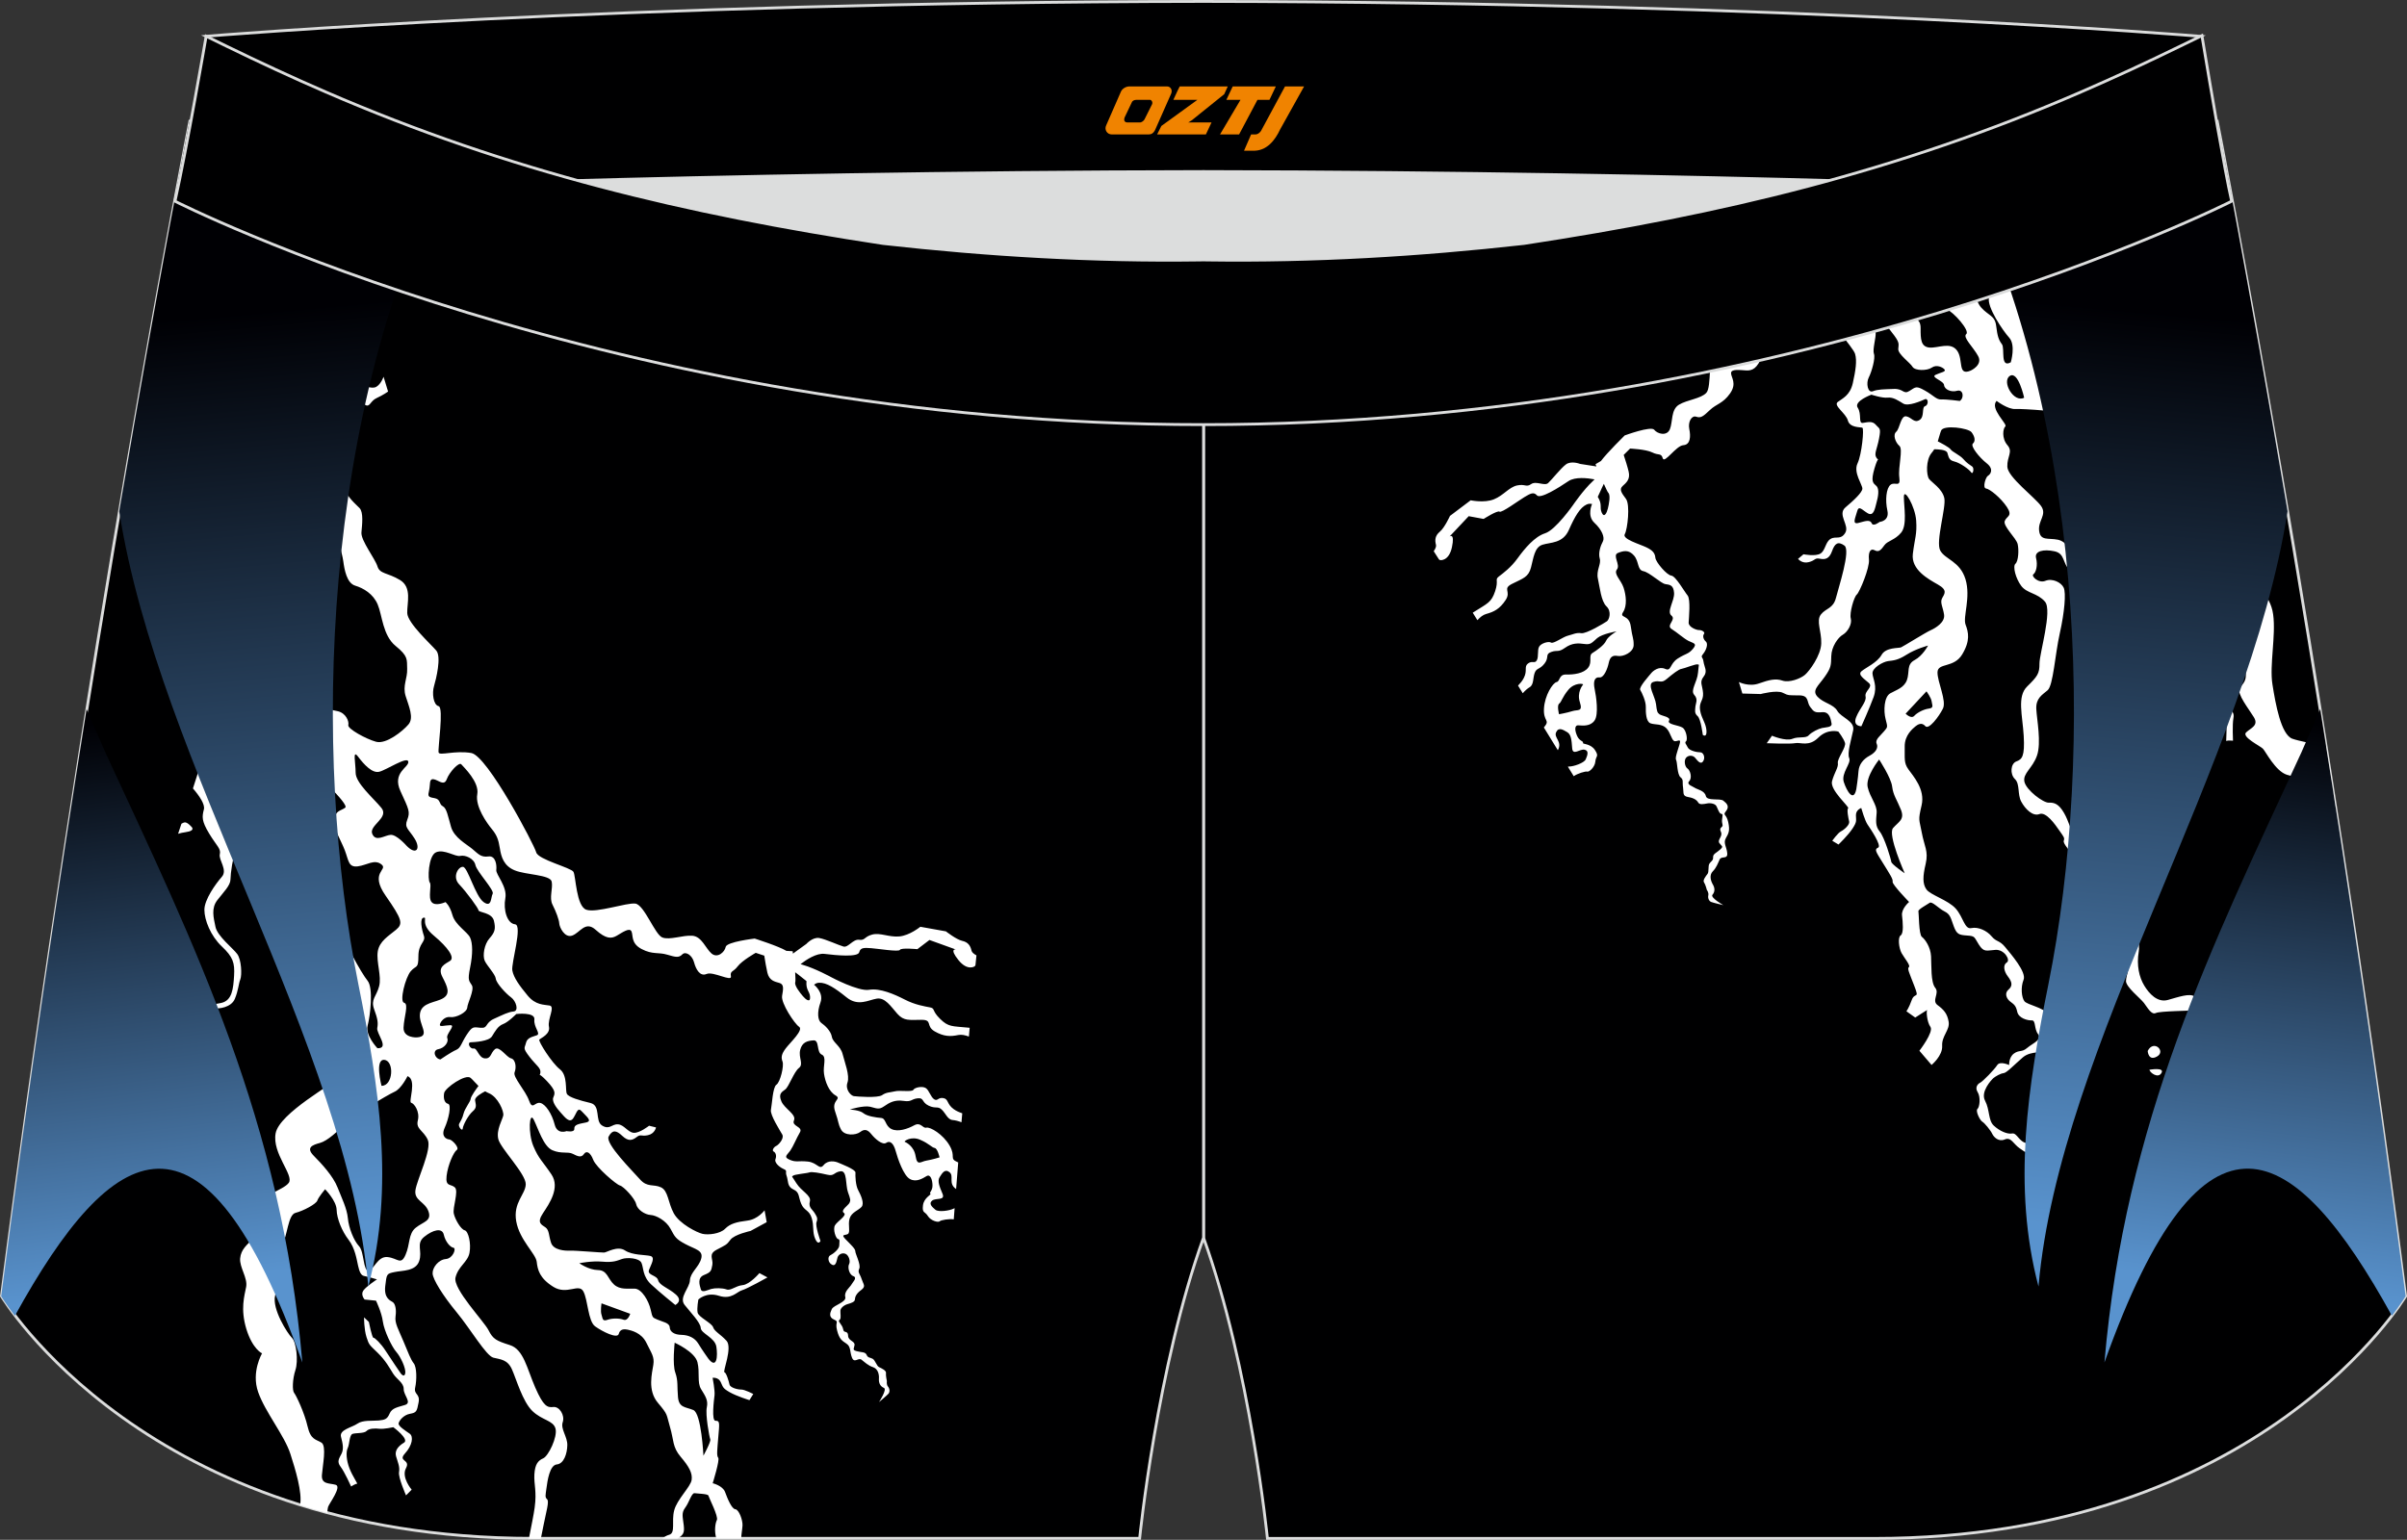 <?xml version="1.0" encoding="utf-8"?>
<!-- Generator: Adobe Illustrator 22.0.0, SVG Export Plug-In . SVG Version: 6.00 Build 0)  -->
<svg xmlns="http://www.w3.org/2000/svg" xmlns:xlink="http://www.w3.org/1999/xlink" version="1.1" id="图层_1" x="0px" y="0px" width="340.57px" height="217.94px" viewBox="0 0 340.57 217.94" enable-background="new 0 0 340.57 217.94" xml:space="preserve">
<rect x="0" y="0" width="340.57" height="217.94" fill="#333333" stroke="none"/>
<g>
	<path fill="#000001" stroke="#DCDDDD" stroke-width="0.4" stroke-miterlimit="22.926" d="M217.19,46.25   c38.19-5.81,64.25-13.27,96.54-29.03c0,0,14.83,75.21,26.64,166.24c0,0-20.45,34.28-75.19,34.28s-85.85,0-85.85,0   s-2.44-24.27-9.04-42.56V60.11l0.44-11.42l-0.44,11.42V48.68C186.03,48.88,201.66,47.99,217.19,46.25z"/>
	<g>
		<path fill="#FFFFFF" d="M229.88,61.63c0,0,3.74-1.38,4.18-0.8c0.44,0.57,1.77,0.96,2.21-0.07c0.43-1.04,0.13-2.78,1.29-3.48    c1.16-0.7,3.12-0.85,3.88-1.69c0.77-0.85,0.18-5.3,1.24-6.01c1.06-0.71,5.52-1.28,6.57-2.36c1.05-1.09-0.84-4.91-0.8-5.6    c0.01-0.23,0.43-0.74,0.98-1.35c1.47-0.34,2.93-0.69,4.37-1.03c-1.1,0.81-2.15,1.6-1.99,2.18c0.27,0.96,1.38,1.87,1.38,2.97    c0,1.1,0.15,2.35,0.35,2.8c0.2,0.45,0.29,2.23-0.88,2.36c-1.16,0.14-2.6-1.06-3.31,0.78c-0.71,1.84-1.41,2.15-2.3,2.1    c-0.89-0.05-2.12-0.24-2.12,0.38c0,0.62,0.87,1.45-0.15,2.89c-1.02,1.44-1.91,1.44-2.86,2.35c-0.95,0.91-1.29,1.15-1.92,0.93    c-0.64-0.22-1.19,0.73-0.98,1.74c0.21,1.01,0.19,2.22-0.84,2.29c-1.03,0.07-2.67,2.66-2.91,1.86c-0.24-0.8-0.57-0.37-1.48-0.83    c-0.92-0.46-3.15-0.55-3.15-0.55l-0.9,0.9c0.24,0.72,0.55,1.71,0.7,2.36c0.26,1.11-0.35,1.58-0.86,2.05    c-0.51,0.47-0.14,0.98,0.48,1.81c0.62,0.83,0.22,4.31-0.17,5c-0.39,0.69,2.1,1.4,3.04,1.85c0.93,0.44,1.23,0.84,1.29,1.48    c0.06,0.64,1.62,2.46,2.25,2.53c0.63,0.06,1.85,2.26,2.31,2.81c0.45,0.56,0.18,3.2,0.15,3.84c-0.03,0.64,1.13,1.08,1.49,1.06    c0.35-0.02,0.89,0.29,0.68,0.55c-0.21,0.26-0.1,0.76,0.26,1.07c0.36,0.31,0.08,1.17-0.37,1.74c-0.45,0.56-0.05,0.36,0.04,1.1    c0.09,0.74,0.64,1.36,0.01,2.14c-0.62,0.78-0.14,1.24-0.07,2.33c0.07,1.09-0.61,1.23-0.42,2.43c0.2,1.19,0.82,1.77,0.9,2.86    c0.07,1.1-0.52,0.61-0.52,0.61s-0.27-2.25-0.73-2.65c-0.46-0.4-0.36-0.78-0.32-1.3c0.04-0.52,0.43-1.06-0.16-1.71    c-0.59-0.66,0.43-1.8,0.54-3.17c0.11-1.37,0.21-1.03-0.04-1.14c-0.25-0.11-1.92,0.58-2.3,0.63c-0.38,0.04-1.25,0.72-2.09,1.43    c-0.84,0.71-0.93,0.11-1.9,0.42c-0.96,0.31,0.26,2.06,0.38,3.12c0.13,1.07,0.18,1.22,0.5,1.46c0.32,0.24,1.65,0.36,1.34,0.9    c-0.3,0.55,1.37,0.63,1.92,0.99c0.55,0.37,0.74,1.74,0.49,1.93c-0.25,0.19,0.03,0.43,0.25,0.88c0.22,0.45,1.31,0.69,1.76,0.68    c0.46-0.01,0.77,0.78,0.39,1.29c-0.38,0.52-0.83-0.2-1.15-0.55c-0.33-0.35-0.95-0.34-1.26,0.05c-0.31,0.39-0.16,1.26,0.22,1.51    c0.38,0.25,0.69,1.3,0.24,1.78c-0.46,0.49,0.5,0.73,0.8,0.95c0.3,0.22,1.39,0.39,1.55,1.15c0.17,0.77,1.98,0.28,2.48,0.67    c0.5,0.39,0.9,0.81,0.38,1.47c-0.52,0.65,0.04,0.33,0.31,1.56c0.27,1.23,0.05,1.59-0.34,2.28c-0.39,0.7,0.12,1.21,0.2,2.12    c0.08,0.92-0.82,0.35-1.07,0.88s-0.46,1.18-0.98,1.69c-0.51,0.52-0.3,1.32,0.01,1.85c0.32,0.54,0.3,1.06-0.05,1.46    c-0.35,0.4,1.54,1.47,1.54,1.47s-1.48-0.34-1.75-0.46c-0.27-0.13-0.47-0.52-0.38-0.92c0.09-0.4-0.2-0.76-0.2-0.76    s-0.2-0.8-0.41-1.09c-0.21-0.29,0.28-0.9,0.5-1.19c0.23-0.28,0.05-1.12,0.27-1.46c0.22-0.34,0.55-0.41,0.52-0.9    c-0.03-0.49,0.51-0.63,1.01-1.1c0.51-0.46,0.21-0.44-0.12-0.9c-0.34-0.48,0.53-0.94,0.21-1.6s0.31-0.6,0.24-0.96    c-0.06-0.36-0.13-0.43-0.04-1.03c0.09-0.6,0.01-0.47-0.24-0.59c-0.24-0.12-0.41-0.73-0.6-1.07c-0.19-0.33-0.81-0.46-1.32-0.36    c-0.5,0.1-1.05,0.19-1.22-0.1c-0.17-0.29-0.5-0.65-1.4-0.8c-0.9-0.15-0.65-0.55-0.77-1.36c-0.13-0.81,0.11-1.07-0.36-1.45    c-0.48-0.38-0.45-2.15-0.62-2.44c-0.17-0.29,0.16-1.18,0.46-2.14c0.29-0.96-0.11-0.54-0.6-0.52c-0.49,0.02-0.59-1.17-1.24-1.84    c-0.65-0.67-1.64-0.46-2.26-0.7c-0.62-0.24-0.67-1.53-0.65-2.32c0.02-0.79-0.55-2.02-0.79-2.4c-0.23-0.39,1.29-2.04,1.55-2.37    c0.26-0.32,1.08-1.01,1.98-0.61s0.61-0.72,1.79-1.47c1.18-0.75,1.49-0.59,2.15-1.38c0.66-0.79,0.01-0.77-0.66-1.12    c-0.67-0.35-1.57-1.17-2.38-1.68c-0.81-0.52,0.7-1.31-0.01-1.89c-0.72-0.58,0.44-2.07,0.37-3.21c-0.08-1.13-0.61-1.15-1.24-1.25    c-0.63-0.1-2.23-1.66-3.11-1.83s-0.58-1.35-1.32-2.21c-0.74-0.85-1.48-0.69-2.29-0.36c-0.8,0.33,0.4,1.67-0.12,2.32    c-0.52,0.65,0.57,1.49,0.93,2.57c0.36,1.08,0.53,2.56-0.06,3.47s0.85,0.29,1.08,2c0.23,1.7,0.42,1.65,0.41,2.67    c-0.01,1.02-1.49,1.69-2.26,1.54c-0.76-0.14-1.1,0.19-1.27,1c-0.17,0.81-0.68,2.13-1.33,2.04c-0.65-0.08-0.89,0.56-0.66,1.64    c0.23,1.07,0.58,3.59,0,4.44c-0.58,0.86-1.65,0.75-2.29,0.7c-0.65-0.04-0.49,0.86-0.16,1.56c0.33,0.69,0.91,0.68,0.8,0.91    c-0.12,0.23,1.06,0.07,1.69,1.02c0.63,0.95,0.12,0.83,0.06,1.63c-0.06,0.79-0.88,1.52-1.15,1.43c-0.25-0.08-1.4,0.28-1.91,0.65    l-0.83-1.35c0.06-0.01,0.12-0.02,0.18-0.02c0.6,0.01,2.12-0.49,2.35-1.02c0.23-0.54,0.5-1.22-0.17-1.36    c-0.67-0.14-1.67,0.91-1.75-0.22c-0.08-1.14-0.15-1.94-0.7-2.26c-0.55-0.32-1.21-0.78-1.57,0.01c-0.36,0.79,0.92,1.31,0.25,2.53    l-0.01,0.01c-0.66-1.07-1.32-2.15-1.98-3.22c0.02-0.02,0.04-0.04,0.06-0.06c0.87-1.05-0.15-0.75-0.04-2.61    c0.1-1.86,1.24-3.63,1.78-3.75c0.54-0.12,0.3-1.1,1.36-1.07c1.06,0.03,2.5-0.15,3.12-0.98c0.62-0.82,0-1.69,0.59-2.06    c0.6-0.37,1.68-1.12,1.94-1.74c0.26-0.62,1.48-1.33,1.48-1.33s-2,0.34-2.73,0.95c-0.73,0.62-0.88,0.97-1.79,0.84    c-0.91-0.13-1.77-0.17-2.77,0.54c-1.01,0.71-1.06,0.26-1.96,0.59c-0.9,0.32-0.25,0.74-0.93,1.62c-0.68,0.89-1.13,0.6-1.4,1.33    c-0.27,0.72-0.11,1.67-0.71,2.03c-0.32,0.19-0.68,0.51-0.98,0.86l-0.67-1.08c0.3-0.31,0.6-0.66,0.81-1.07    c0.57-1.09-0.01-1.59,0.6-2.06c0.61-0.46,0.93,0.07,1.24-0.44c0.3-0.51,0.05-1.46,0.34-1.95c0.29-0.49,1.35-0.79,1.68-0.57    c0.34,0.22,1.72-0.83,2.42-0.99c0.7-0.17,1.14-0.45,1.86-0.34c0.73,0.11,3.3-1.46,3.63-1.69c0.32-0.23,0.7-1.38-0.07-2.11    c-0.77-0.74-0.94-2.72-1.21-3.91c-0.27-1.19,0.5-2.07,0.26-2.86c-0.24-0.8,0.14-1.86,0.44-2.41c0.3-0.55-0.11-1.64-1.2-2.65    c-1.09-1.01-0.33-2.64-0.33-2.64l-0.01-0.02c-0.19-0.01-0.4-0.09-0.76,0.08c-0.93,0.43-1.66,1.68-2.51,3.6    c-0.85,1.92-2.58,1.73-3.73,2.09c-1.15,0.36-1.27,1.89-1.63,3.23c-0.35,1.35-1.11,1.53-2.62,2.28c-1.51,0.74-0.13,1.04-0.96,2.31    c-0.83,1.27-1.66,1.68-2.76,1.98c-0.45,0.12-0.86,0.46-1.24,0.88l-0.66-1.06l0.16-0.1c1.97-1.25,2.47-1.34,3.01-2.94    c0.53-1.6-0.09-1.6,0.52-2.08c0.62-0.48,1.71-1.26,2.68-2.61c0.98-1.35,2.38-3.04,3.87-3.51c1.49-0.47,3.96-4.01,3.96-4.01    s1.45-2.13,2.8-3.38c0.09-0.08,0.17-0.16,0.24-0.24c-1.01-0.19-2.75-0.39-3.7,0.25c-1.39,0.94-3.98,2.57-4.46,2.01    c-0.48-0.56-1-0.2-1.77,0.25c-0.77,0.46-3.24,2.28-3.52,2.06c-0.29-0.22-2.25,1.03-2.25,1.03l-2.11-0.39l-2.7,2.87    c0,0,0.76-0.56,0.33,1.5c-0.43,2.06-1.69,1.85-1.69,1.85s-0.05-0.06-0.14-0.09l-0.75-1.17c0.24-0.35,0.38-0.68,0.32-0.9    c-0.19-0.72-0.11-1.32,0.55-1.87c0.66-0.54,1.43-2.23,1.43-2.23l2.93-2.21c0,0,1.91,0.42,3.29-0.14c1.38-0.56,2.12-1.71,3.27-1.96    c1.16-0.25,1.28,0.31,1.99-0.19c0.71-0.5,1.9,0.32,2.41-0.15c0.51-0.46,1.77-2.08,2.52-2.64c0.76-0.56,2-0.07,2-0.07l2.31,0.36    l-0.13-0.32l0.77-0.45C227.37,64.1,229.88,61.63,229.88,61.63L229.88,61.63L229.88,61.63L229.88,61.63L229.88,61.63L229.88,61.63z     M297.97,24.45c0.19,1.22,0.11,2.68-0.36,4.01c-0.73,2.05-0.6,2.9,0.33,4.49c0.93,1.58,1.83,3.01,3.36,2.6    c1.53-0.4,2.44-0.99,3.48-1.11c1.04-0.12,1.2-0.4,1.53-1.02s2.94-2.67,3.93-1.94c0.98,0.73,2.1,2.38,2.66,2.34    c0.55-0.04,1.42,0.72,1.63,1.61c0.21,0.89,0.49,3.75,0,3.97c-0.48,0.23-0.44-0.12-0.41-0.63c0.04-0.51,0.11-2.52-0.18-3.13    c-0.3-0.6-1.05-1.25-1.67-1.51c-0.62-0.26-0.98-0.67-1.48-1.19c-0.5-0.53-0.99-1.39-2-0.58c-1,0.81-1.9,2.53-3.4,2.64    c-1.5,0.1-2.33,0.37-2.85,0.76c-0.52,0.4-2.2,1-3.2,0.16c-1-0.84-1.45-1.67-1.95-2.12c-0.51-0.45-1.41-2.42-1.25-3.41    c0.16-0.99,1.35-3.49,1.01-4.81c-0.06-0.23-0.12-0.47-0.18-0.69L297.97,24.45L297.97,24.45z M287.44,28.73    c-2.15,0.82-4.29,1.61-6.43,2.38c0.12,0.47,0.24,0.94,0.35,1.43c0.61,2.77,0.34,8.32,0.06,9.61c-0.29,1.29,1.92,4.6,2.87,5.65    c0.95,1.06,0.22,3.48,0.22,3.48l0,0l0,0l0,0l0,0c-1.55,0.87-0.8-1.97-1.26-2.57c-0.46-0.6-0.63-1.13-0.81-2.6    c-0.18-1.47-1.1-1.44-2.09-2.55c-0.99-1.11-1.19-3.27-2.06-4.48c-0.87-1.2-2.38-1.26-3.69-1.56c-1.19-0.28-1.41-0.79-1.02-3.9    c-1.81,0.59-3.64,1.15-5.47,1.7c0.18,0.35,0.3,0.71,0.22,1c-0.23,0.81-1.74,0.86-1.74,0.86s-0.34,0.67-0.05,2.09    c0.29,1.42-0.81,3.06-0.79,3.96c0.02,0.89,0.7,2.26,1.92,3.8c1.22,1.53,0.95,1.62,0.92,2.37c-0.04,0.74,1.68,1.94,2.02,2.52    c0.34,0.57,2.05,0.58,2.72,0.11c0.67-0.48,1.56-0.05,1.81,0.27c0.24,0.32-0.5,0.39-1.27,0.75c-0.76,0.36,1.15,0.83,1.2,1.45    c0.05,0.62,1,1.06,1.84,0.81c0.85-0.25,1.06,0.96,0.39,1.44l0,0l0,0l0,0l0,0c0,0-1.89-0.25-2.61-0.21    c-0.72,0.04-1.08-0.56-2.33-1.26c-1.24-0.7-1.29-0.52-2.18,0.05c-0.89,0.56-0.83-0.35-2.24-0.28c-1.41,0.06-2.23,0.04-2.95,0.33    c-0.73,0.28-0.98-1.16-0.58-1.94c0.4-0.77,0.97-2.73,0.74-3.35c-0.23-0.61,0.3-2.25,0.24-3.01c-0.06-0.76-0.98-2.07-2.05-2.49    c-1.07-0.42-1.41-0.79-1.68-1.95c-0.27-1.15,1.39-2,1.27-2.27c-0.1-0.23,0.21-2.21,0.56-3.69c-0.49,0.14-0.99,0.28-1.48,0.41    c0.04,1.03,0.03,2.03-0.24,2.55c-0.67,1.28-1.21-0.16-1.68-0.47c-0.19-0.13-0.13-0.77-0.01-1.56c-0.64,0.17-1.28,0.34-1.93,0.51    c-0.01,0.81,0.07,1.72,0.58,2.39c1.02,1.33,1.39,3.29,0.45,3.91c-0.94,0.61,3.01,4.67,3.3,5.67c0.29,0.99,0.07,2.37-0.32,4.13    c-0.39,1.76-1.49,2.18-2.14,2.68c-0.65,0.51,1.16,1.58,1.44,2.62c0.28,1.05,1.78,0.91,2.05,1.02c0.27,0.1-0.08,3.78-0.69,5.06    c-0.61,1.29,0.71,3.02,0.69,3.56c-0.01,0.53-1.19,1.64-2.39,2.65c-1.2,1.02,0.61,2.53-0.03,3.6c-0.64,1.07-1.33,0.42-2.07,0.86    c-0.75,0.44-0.73,1.63-1.43,2.07c-0.69,0.45-2.41,0.11-2.41,0.11l-0.77,0.65c0,0,0.55,0.72,1.53,0.46    c0.98-0.26,0.79-0.63,1.56-0.48c0.77,0.15,1.33,0.01,1.72-1.08c0.39-1.09,0.84-1.43,1.75-0.78c0.92,0.65-0.82,5.89-1.2,7.41    c-0.39,1.52-1.4,1.43-2.12,2.33c-0.72,0.9,0.1,2.4,0.04,4.11c-0.05,1.71-1.67,3.9-2.3,4.44c-0.63,0.54-2.23,1.15-3.19,0.82    c-0.96-0.33-1.88-0.11-3.32,0.4c-1.44,0.52-2.84-0.2-2.84-0.2l0.49,1.63l2.6,0.07c0,0,2.27-0.6,3.11-0.18    c0.84,0.43,0.93,0.35,2.35,0.37c1.43,0.02,1.01,0.95,1.54,1.64c0.52,0.69,0.64,0.83,1.7,0.74s1.21,1.02,1.32,1.6    c0.11,0.57-0.83,0.52-1.35,0.64c-0.52,0.11-1.45,0.57-1.89,1.04c-0.44,0.47-1.37,0.11-2.31,0.49s-2.88-0.44-2.88-0.44l-0.74,1.06    c0,0,3.31,0.14,4.04-0.01c0.73-0.15,1.93,0.55,3.26-0.78c1.34-1.33,2.84-0.85,2.84-0.85s0.73,0.95,0.93,1.58    c0.2,0.63-1.11,2.23-1.01,2.86c0.1,0.63-0.47,1.3-0.82,2.56c-0.36,1.25,2.49,3.66,2.28,3.84c-0.22,0.18,0.03,1.42,0.14,1.88    c0.11,0.45-0.7,1.17-1.15,1.39c-0.45,0.22-1.24,1.34-1.24,1.34l0.88,0.53c0,0,1.36-1.3,2-2.28c0.64-0.98,0.48-1.06,0.47-1.85    c-0.02-0.79,0.75-1.04,0.75-1.04s0.51,1.78,0.88,2.32c0.37,0.54,2.07,3.04,1.51,3.29c-0.57,0.24-0.33,0.56,0.66,2.15    c0.98,1.59,1.48,2.31,1.39,2.68c-0.1,0.36,2.33,2.86,2.33,2.86s-1.11,0.95-1,1.9c0.11,0.95,0.26,2.55-0.19,2.83    c-0.44,0.28-0.25,1.83,0.13,2.51c0.38,0.68,1.29,1.75,1.04,1.97c-0.26,0.22-0.02,0.65,0.75,2.65c0.78,2,0.08,0.84-0.35,2.01    c-0.42,1.17-0.76,1.6-0.76,1.6l1.25,0.89c0,0,1.83-1.18,1.69-1.06c-0.14,0.12-0.05,1.66,0.46,2.38c0.5,0.71-1.56,3.38-1.56,3.38    l1.72,2.01c0,0,1.59-1.31,1.5-2.71c-0.08-1.4,1.11-2.23,0.92-3.4c-0.19-1.17-0.71-1.73-1.58-2.37c-0.87-0.65,0.33-1.66-0.32-2.44    c-0.65-0.79-0.52-3.14-0.59-4.46c-0.07-1.32-0.85-2.41-1.3-2.75c-0.44-0.33-0.42-3.38-0.49-3.63c-0.07-0.25,1.24-0.94,1.59-1.19    s1.28,0.81,2.11,1.22c0.83,0.41,0.88,0.96,1.3,2.1c0.43,1.14,0.73,1.23,1.9,1.31c1.16,0.08,0.96,0.2,1.67,1.31    c0.71,1.11,1.08,0.8,2.34,0.72c1.26-0.08,2.15,1.46,1.6,1.78c-0.55,0.33-0.45,1.2,0.14,1.97c0.59,0.77,0.73,1.33,0.11,1.86    c-0.63,0.53-0.29,1.29,0.2,1.68c0.49,0.39,0.83,0.53,1.02,1.46c0.19,0.93,1.48,1.26,2.07,1.23c0.59-0.02,0.29,1.19,0.89,1.96    c0.6,0.78-0.73,1.25-1.54,1.93c-0.79,0.68-1.12,0.25-1.88,0.8c-0.75,0.55-0.68,1.63-0.68,1.63s-1.31-0.6-1.69,0.01    c-0.38,0.61-2.02,2.29-2.39,2.48c-0.38,0.18-0.8,0.68-0.37,1.36c0.43,0.68,0.28,2.1-0.03,2.36c-0.32,0.27,0.34,1.62,0.68,1.81    c0.33,0.19,1.18,1.23,1.4,1.71c0.23,0.48,0.9,1.18,1.79,0.8c0.89-0.38,1.2,0.65,2.1,1.26s0.51,0.42,1.11,0.58    c0.59,0.16,0.64,1.46,0.53,1.74c-0.11,0.28,0.38,0.86,0.23,1.71c-0.15,0.85,0,2.09,0,2.09s0.02,0.16,0.07,0.34l0.44,0.39    c0.1-0.02,0.21-0.09,0.35-0.23c0.75-0.74-0.22-4.1-0.06-4.62c0.16-0.52-0.54-2.55-1.66-2.73c-1.13-0.18-1.38-1.49-2.08-1.37    c-0.7,0.13-1.8-0.37-2.6-1.12c-0.8-0.74-0.55-2.25-1.23-3.52s0.9-2.95,1.18-3.2c0.29-0.24,1-0.66,1.44-0.7    c0.44-0.04,1.5-1.18,2.72-2.23c1.23-1.04,2.97-0.48,3.61-1.13c0.64-0.64,0.63-1.15,0-2.09c-0.63-0.94,0.16-2.19-0.22-3    c-0.39-0.81-2.77-1.22-3.16-1.73c-0.4-0.52-0.56-1.95-0.12-3.04c0.44-1.09-1.81-3.65-2.61-4.63c-0.8-0.98-1.24-0.7-1.91-1.51    c-0.67-0.81-1.9-1.38-2.87-1.17c-0.97,0.21-1.12-1.52-2.2-2.75c-1.08-1.22-3.6-1.93-4.16-2.73c-0.56-0.8-0.52-1.85-0.1-3.63    c0.42-1.79-0.21-2.49-0.56-4.43c-0.35-1.94-0.55-1.58-0.02-3.84c0.53-2.26-1.19-4.13-1.86-5.08c-0.68-0.94-0.5-1.57-0.53-3.22    c-0.03-1.64,1.15-2.55,1.49-2.85c0.35-0.29,0.92-0.65,1.42-0.06c0.49,0.58,1.93-1.35,2.49-2.46c0.57-1.1-0.79-3.8-0.76-5.17    c0.04-1.37,2.31-0.55,3.49-2.51c1.18-1.96,0.89-3.14,0.48-4.23c-0.4-1.08,0.77-3.85-0.01-6.42c-0.79-2.57-2.88-2.78-3.57-4.06    c-0.69-1.27,0.87-6.12,0.57-7.44c-0.3-1.32-1.78-2.2-2.15-2.69c-0.38-0.49-0.5-2.68,0.37-3.7c0.14-0.16,0.25-0.33,0.36-0.5    c0.46,0,1.69,0.03,1.85,0.49c0.2,0.57,0.17,1.05,1,1.24c0.83,0.2,2.1,1.12,2.37,1.53c0.26,0.4,0.48-0.58,0.15-0.82    c-0.33-0.24-0.76-0.47-1.24-1.04c-0.48-0.57-1.61-1.05-1.8-1.37c-0.21-0.32-1.4-0.93-1.83-1.15c0.18-0.56,0.3-1.09,0.47-1.52    c0.33-0.85,3.85-0.38,4.31,0.23c0.46,0.6,0.59,1.26,0.19,1.6c-0.4,0.34,0.89,1.96,1.96,2.8c1.07,0.85,0.5,1.57,0.17,1.76    c-0.33,0.19-0.8,1.73-0.27,1.8c0.53,0.07,2.08,1.31,2.95,2.62c0.86,1.31-0.01,1.25-0.3,1.97c-0.29,0.73,1.61,2.41,1.82,3.27    c0.2,0.85,0.1,2.44-0.31,2.79c-0.41,0.35,0.02,2.08,0.83,3.15c0.82,1.07,2.27,0.97,3.35,2.22c1.07,1.25-0.79,7.34-0.78,8.76    c0.01,1.43-0.3,1.82-1.75,3.25c-1.45,1.43-0.65,4.05-0.48,6.98c0.17,2.93-0.24,3.32-1.04,3.62c-0.81,0.3-0.94,1.79-0.2,2.5    c0.73,0.71,0.33,2.15,0.89,3.19c0.56,1.04,1.63,2.13,2.57,1.76s2.22,1.46,2.82,2.33c0.6,0.87,0.78,1.02,0.63,1.44    c-0.15,0.42,0.88,1.46,2.13,3.06c1.25,1.6,3.77,4.62,3.23,4.96c-0.54,0.35,1.73,1.65,2.39,2.73c0.66,1.08,0.37,1.16-0.13,1.61    c-0.5,0.45,0.91,2.08,1.53,3.32c0.61,1.23-0.35,3.32-0.35,4.18c0,0.86,2,2.4,2.54,3.1c0.54,0.71,1.06,1.72,1.68,1.43    c0.62-0.29,4.99-0.31,5.68-0.39s2.76,1.7,3.73,2.47c0.97,0.77,1.41-0.37,2.8-0.12c1.39,0.25,1.15,1.45,1.97,2.54    c0.81,1.09,1.14,1.18,1.95,1.1c0.81-0.07,0.81,0.48,1.08,1.23c0.27,0.75,0.52,0.98,1.48,0.98c0.96-0.01,2.11,1.38,3.1,2.66    c0.98,1.28,0.56,1.1,0.19,1.72c-0.37,0.63,0.43,1.54,0.73,2.93c0.31,1.38,0.23,2.42,0,2.83c-0.23,0.41,0.27,1.87,0.89,2.2    c0.39,0.21,0.26,0.88,0.49,1.3c0.13,0.49,0.25,0.82,0.37,1.04c0.49-0.31,0.97-0.62,1.42-0.92c-0.45-0.96-1.4-1.76-1.73-2.04    c-1.39-1.2-0.32-5.15-0.36-6.74c-0.04-1.59-0.19-3.89-1.07-4.23c-0.88-0.35-1.87-1.02-2.75-2.18c-0.88-1.15-2.02-1.9-3.02-1.8    c-1.01,0.1-2.75-3.23-3.42-3.85s-2.1-0.72-3.29-0.67c-1.18,0.05-4.09-1.84-4.74-2.38c-0.65-0.54-2.31,0.06-3.79,0.47    c-1.48,0.41-2.65-0.88-3.35-2.04c-0.7-1.16-1.11-2.86-0.77-4.82c0.34-1.96-1.52-5.18-2.39-7.06c-0.87-1.88-4.74-6.38-6.09-8.33    c-1.35-1.95-1.35-2.94-2.1-4.22c-0.74-1.28-1.38-1.49-2.15-1.45c-0.77,0.04-3.18-1.76-3.45-2.96c-0.26-1.2,1.15-1.89,1.78-3.71    c0.63-1.82-0.02-5.08-0.1-6.59c-0.07-1.51,0.8-1.97,1.6-2.65c0.8-0.68,1.05-5.08,1.73-8.09c0.67-3,0.89-5.67,0.55-6.42    c-0.34-0.76-1.62-1.38-2.59-0.98c-0.97,0.4-2.06-0.67-1.7-0.93c0.37-0.26,0.64-1.26,0.38-2.28c-0.26-1.02,1.08-1.3,2.6-0.97    c1.52,0.32,1.1,1.68,2.2,2.75c1.1,1.06,2.67,0.1,3.8-0.19c1.13-0.31,1.11-0.28,2.08,1.18c0.97,1.46,0.27,2.15,0.08,2.51    c-0.2,0.35-0.01,1.15,0.56,1.95c0.57,0.81,0.48,1.79,0.61,3.63c0.14,1.84,0.25,2.79,0.12,3.47c-0.14,0.68,0.67,2.29,1.35,3.13    c0.69,0.84-0.26,1.08,0.54,2.11c0.79,1.04,0.93,1.16,1.81,0.89c0.87-0.27,1.82,0.16,2.06,0.48c0.24,0.31-0.4,1.39-0.73,2    s0.41,1.65,1.88,2.21c1.46,0.56-0.39,1.09,0.81,1.92c1.2,0.83,0.65,3.06,0.65,3.06l1.08,0.36c0,0-0.15-2.78-0.61-3.39    c-0.46-0.61-0.48-1.36-0.63-2.18c-0.15-0.82-0.93-1.15-1.87-1.22c-0.94-0.06,0.36-2.64,0.36-2.64s1.3-0.34,1.85-0.69    c0.55-0.35,1.31-0.71,1.77-0.54c0.46,0.18,1.43-0.44,1.93-0.53c0.5-0.09,1.05,1.13,1.53,1.48c0.48,0.36,0.96,1.44,1.08,2.68    c0.12,1.23-0.1,2.54,0.04,2.42c0.14-0.12,0.91-0.04,0.91-0.04s-0.11-2.27,0.06-3.18c0.18-0.91-0.36-1.15-0.94-1.57    c-0.59-0.43-0.81-1.15-1.02-2.17c-0.22-1.03-1.99-0.48-2.91-0.61c-0.93-0.14-2.06,0.63-2.89,0.96c-0.83,0.33-1.17,0.38-1.83-0.18    c-0.66-0.56-1.45-0.26-2.49-0.09c-1.05,0.17-0.43-1.3-0.85-2.09c-0.42-0.79,0.25-1.65,0.35-2.63c0.09-0.99,0.1-2.08,0.62-3.62    c0.52-1.54,0.59-1.51,0.4-2.68c-0.19-1.17-0.95-2.66-0.95-2.66l-0.31,0.89c0,0,0.63,2.23,0.44,2.29c-0.19,0.06-0.59,1.26-0.7,2.4    c-0.11,1.15-0.47,3.88-0.47,3.88s-0.15,0.79-0.57,0.24c-0.42-0.55-0.48-2.35-0.24-3.27c0.24-0.92,0.19-3.45-0.25-4.69    c-0.44-1.25-0.47-3.07-0.47-3.07l1.36-0.87c0,0,0.23-0.87-0.42-1.22c-0.65-0.35-2.44-0.54-2.44-0.54s1.01-0.96,1.4-1.24    c0.39-0.29,0.31-0.89,0.1-1.71c-0.21-0.82-0.73-2.38-0.45-3.85c0.28-1.48,0.13-3.4-0.42-4.55c-0.55-1.15,0.13-3.33,0.13-3.33    s1.32,0.56,1.7,0.93c0.38,0.37,2.43,0.41,3.53,0.15c1.1-0.25,2.49,2.42,3.79,3.2c1.3,0.77,2.72,1.8,2.52,2.64    c-0.2,0.84,0.27,1.77,1.57,3.28c1.3,1.51,0.88,5.64,0.6,6.44c-0.27,0.81,0.65,3.31,1.63,4.28c0.98,0.98,1.73,2.39,1.63,2.81    c-0.1,0.42-0.02,3.16,0.45,5.08c0.48,1.93-0.27,2.18-0.71,2.94c-0.45,0.76,1.31,2.94,2.01,4.1c0.7,1.16-0.41,1.49-1.1,2.13    c-0.69,0.64,1.99,1.92,2.37,2.31c0.39,0.39,1.76,3.17,3.39,3.69c1.62,0.52,4.24,0.62,4.24,0.62s0.48,0.88,0.91,1.75    c0.35,0.71,0.68,1.46,1.83,2.26l-0.29-1.85c-0.48-0.76-0.72-1.68-0.45-2c0.03-0.04,0.07-0.06,0.12-0.08    c-0.24-1.57-0.49-3.13-0.73-4.67c-1.8-0.41-3.92-0.8-4.85-1.13c-1.61-0.57-2.39-4.96-2.82-7.69c-0.44-2.72,0.51-6.9,0.1-9.9    c-0.4-2.99-2.97-4.61-2.97-4.61s0.93-1.13,0.42-4.07c-0.51-2.94-1.88-4.31-2.67-5.34c-0.79-1.04-0.39-2.91-1.08-3.99    c-0.68-1.08-1.78-1.29-2.89-1.63c-1.11-0.34-1.13-1.85-2.24-3.48c-1.1-1.63-4.67-0.69-5.85-1.3c-1.18-0.62,0.24-4.79-1.52-7.09    c-1.76-2.3-10.57-2.56-11.8-2.99c-1.22-0.43-1.14-1.12-1.27-4.49c-0.13-3.37-0.89-4.05-1.47-5.6c-0.58-1.56-1.23-1.91-1.1-5.06    c0.13-3.16-0.47-6.89-0.47-6.89S287,29.61,287.44,28.73L287.44,28.73z M226.93,68.48c-0.18,0.35-0.35,0.73-0.52,1.11    c-0.13,0.29-0.24,0.53-0.34,0.73c0.69,1.11,0.22,1.45,0.56,2.23c0.36,0.82,0.72,0.03,0.87-0.58c0.15-0.6,0.4-1.86,0.07-2.21    C227.46,69.64,227.21,69.12,226.93,68.48L226.93,68.48L226.93,68.48L226.93,68.48L226.93,68.48L226.93,68.48z M220.59,101.09    c0,0,1.1-0.19,1.88-0.44c0.77-0.25,1.52,0.14,1.07-1.25c-0.45-1.38,0.35-2.38,0.45-2.51c0.1-0.13-1.19-0.33-2.08,0.74    c-0.89,1.07-0.96,1.71-1.3,1.96C220.26,99.85,220.59,101.09,220.59,101.09L220.59,101.09L220.59,101.09L220.59,101.09    L220.59,101.09L220.59,101.09z M304.12,151.41L304.12,151.41L304.12,151.41L304.12,151.41L304.12,151.41c0,0,2.2-0.4,1.71,0.45    C305.35,152.7,304.2,151.82,304.12,151.41L304.12,151.41z M303.88,148.75L303.88,148.75L303.88,148.75L303.88,148.75    L303.88,148.75c0.84-1.67,2.61,0.02,1.34,0.77C303.96,150.26,303.88,148.75,303.88,148.75L303.88,148.75z M282.5,56.74    L282.5,56.74L282.5,56.74L282.5,56.74L282.5,56.74c0,0,1.59,1.22,2.67,1.15c1.08-0.06,6.96,0.35,8.28,0.85    c1.32,0.5,3.34,1.05,4.4,0.82c1.05-0.23,2.09-0.35,1.59,1.22c-0.5,1.56-1.13,3.82-0.97,5.5c0.15,1.68,0.16,3.29,0.67,4.57    c0.51,1.28,0.68,3.23,0.38,4.25c-0.3,1.02,1.1,3.4,0.37,3.68c-0.72,0.29-2.07-1.28-3.29-0.48c-1.22,0.8-1.13,1.91-2.4,0.86    c-1.28-1.05-1.67-2.48-3.02-2.77c-1.35-0.28-2.48,0.21-2.66-1.26c-0.18-1.46,1.14-2.26,0.29-3.49s-4.74-4.1-4.79-5.58    c-0.05-1.48,0.84-2.1,0.01-3.06c-0.83-0.96-0.63-2.36-0.29-2.65C284.09,60.05,281.49,57.83,282.5,56.74L282.5,56.74z M286.4,56.29    L286.4,56.29L286.4,56.29L286.4,56.29L286.4,56.29c-1.47,0.78-3.22-2.3-2.03-3.08C285.56,52.43,286.4,56.29,286.4,56.29    L286.4,56.29z M278.84,52.45L278.84,52.45L278.84,52.45L278.84,52.45L278.84,52.45c-1.91,0.82-0.99-1.54-1.93-2.83    c-0.94-1.29-2.69-0.32-3.91-0.43c-1.21-0.11-1.26-1.16-1.25-2.74c0.01-1.58-1.18-1.42-2.01-1.52c-0.83-0.1-0.6-1.83,0.43-4.23    c1.03-2.4-0.44-2.72,0.12-2.92c0.56-0.19,0.99,1.3,1.13,2.28c0.14,0.98,1.16,0.59,2,2.25c0.85,1.66,0.83,0.96,1.93,1.41    c1.1,0.44,3.4,3.1,2.86,3.56c-0.54,0.46,0.96,1.8,1.67,3.1C280.6,51.66,278.84,52.45,278.84,52.45L278.84,52.45z M265.95,73.87    L265.95,73.87L265.95,73.87L265.95,73.87L265.95,73.87c0,0-0.91,0.72-1.12,0.19c-0.22-0.53-0.83-0.34-1.83-0.06    c-1.01,0.29-0.48-0.69-0.24-1.6c0.24-0.92,0.65-0.27,1.5,0.24c0.86,0.51,1.03-0.69,1.25-1.5c0.23-0.81,0.44-1.94-0.02-2.36    c-0.46-0.42-0.82-0.58-0.26-2.5s0.67-0.91,0.28-1.48c-0.39-0.57,0.06-1.15,0.36-2.73c0.3-1.58,0.06-1.34-0.45-1.94    c-0.51-0.61-1.21-0.35-1.86-0.27c-0.65,0.07-0.11-1.24-0.71-2.16c-0.6-0.91,1.94-1.84,1.94-1.84s1.52,0.51,2.3,0.42    c0.78-0.09,1.48,0.4,2.2,0.84c0.71,0.44,2.58-0.39,3.06-0.61c0.49-0.22,0.57,0.8,0.04,0.97c-0.53,0.17-0.03,1.5-0.8,1.97    c-0.77,0.47-1.06-0.34-1.85-0.52c-0.8-0.18-0.93,1.74-1.44,2.18c-0.51,0.44-0.11,1.52,0.45,2c0.55,0.48-0.21,2.98-0.01,4.48    c0.2,1.49-0.63,0.54-1.24,1.02c-0.62,0.48-0.78,2.19-0.45,3.66C267.37,73.76,265.95,73.87,265.95,73.87L265.95,73.87z     M262.65,111.7L262.65,111.7L262.65,111.7L262.65,111.7L262.65,111.7c-0.39,1.9-1.36,0.25-1.77-1.02    c-0.4-1.27,1.09-2.64,0.77-3.37c-0.32-0.73,0.29-2.63,0.56-3.95c0.26-1.31-1.7-1.79-2.25-2.75c-0.55-0.96-1.96-1.09-2.8-2    c-0.83-0.9,0.11-1.52,1.03-2.83c0.92-1.31,0.88-1.61,0.92-2.93c0.03-1.31,0.95-2.63,1.64-3.02c0.69-0.4,1.33-1.52,1.12-2.29    c-0.21-0.77,0.45-3.05,0.85-3.39c0.4-0.34,1.84-3.81,1.72-4.94c-0.11-1.14,0.25-1.65,0.83-1.32c0.58,0.32,0.91-0.1,1.37-0.74    c0.46-0.63,1.48-0.7,2.36-1.77c0.87-1.07,0.39-3.61,0.38-5.04s1.6,1.35,1.74,3.32c0.14,1.97-0.2,2.5-0.47,4.73    c-0.27,2.23,2.15,3.55,3.56,4.35c1.41,0.8,0.91,1.31,0.58,1.93c-0.33,0.62,0.13,1.27,0.28,2.34c0.15,1.06-1.2,1.88-1.9,2.19    c-0.7,0.31-3.82,2.26-4.18,2.42c-0.35,0.15-2.14-0.03-2.76,1.06c-0.61,1.1-2.24,1.81-2.84,2.32c-0.6,0.51,0.43,1.11,1.05,1.68    c0.62,0.57-0.65,1.12-0.48,1.89c0.16,0.77-0.81,1.64-1.33,2.94c-0.52,1.3,0.74,1.28,0.74,1.28s1.15-2.56,1.73-4.14    c0.57-1.59-0.12-2.56-0.16-3.34c-0.04-0.78,1.47-1.64,2.2-1.74s1.34-0.09,2.64-0.92c1.3-0.82,3.02-1.28,3.02-1.28    s-0.74,1.44-1.91,2.06c-1.17,0.62-0.67,1.71-1.08,2.83c-0.42,1.12-1.52,1.39-2.37,1.88c-0.85,0.49-0.96,2.44-0.64,3.65    s0.27,1.1-0.21,1.7c-0.48,0.6-1.32,1.17-1.06,1.76c0.26,0.58-0.1,1.22-1,1.71c-0.9,0.48-1.5,1.24-1.57,2.2    C262.9,110.11,262.65,111.7,262.65,111.7L262.65,111.7z M272.58,97.85L272.58,97.85L272.58,97.85L272.58,97.85L272.58,97.85    c0,0,0.67,0.91,0.73,1.42c0.06,0.52,0.36,0.93-0.39,1.02c-0.75,0.1-1.64,0.56-2.08,1.04c-0.44,0.47-1.21-0.32-1.21-0.32    L272.58,97.85L272.58,97.85z M269.5,123.6c0,0-1.86-1.27-1.9-1.62c-0.03-0.35-0.96-3.47-1.63-4.28c-0.67-0.81-0.52-1.55-0.44-2.67    c0.08-1.12-0.94-2.15-1.27-3.63c-0.33-1.48,1.62-3.9,1.62-3.9s1.69,2.57,1.84,3.81c0.15,1.25,0.67,1.86,1.24,3.28    c0.57,1.42-0.31,1.69-1.11,2.61C267.05,118.11,269.5,123.6,269.5,123.6z"/>
	</g>
	<path fill="#000001" stroke="#DCDDDD" stroke-width="0.4" stroke-miterlimit="22.926" d="M123.39,46.25   C85.2,40.44,59.14,32.98,26.85,17.21c0,0-14.83,75.21-26.64,166.24c0,0,20.45,34.28,75.19,34.28c54.73,0,85.85,0,85.85,0   s2.44-24.27,9.04-42.56V60.11l-0.44-11.42l0.44,11.42V48.68C154.54,48.88,138.91,47.99,123.39,46.25z"/>
	<g>
		<path fill="#FFFFFF" d="M106.78,132.84c0,0-3.96,0.46-4.1,1.18c-0.13,0.71-1.14,1.66-2,0.94c-0.85-0.73-1.38-2.42-2.73-2.52    c-1.35-0.1-3.17,0.65-4.23,0.25c-1.06-0.4-2.56-4.64-3.83-4.8c-1.26-0.15-5.5,1.36-6.93,0.87c-1.43-0.49-1.48-4.75-1.82-5.36    c-0.34-0.6-5-1.73-5.27-2.76c-0.26-1.03-6.9-13.66-9.18-14.06c-2.28-0.4-4.49,0.41-4.63-0.07c-0.14-0.48,0.76-6.38,0-6.56    c-0.76-0.18-0.95-1.87-0.65-2.84c0.29-0.97,1.07-4.14,0.32-5.03c-0.75-0.89-4.07-3.89-4.11-5.31c-0.04-1.43,0.71-3.63-1.03-4.68    c-1.74-1.05-2.85-0.83-3.18-1.92c-0.33-1.09-2.36-3.66-2.27-4.8c0.1-1.13,0.31-2.87-0.27-3.46c-0.57-0.59-1.76-1.54-2.2-2.92    c-0.43-1.37-0.25-2.93,0.2-3.98c0.46-1.04,0.31-2.5,0.02-3.39c-0.29-0.89-0.78-4.21,0.82-6.06c1.6-1.85,1.47-4.01,1-4.16    c-0.47-0.15-1.95-2.19-1.62-3.78c0.34-1.6-0.01-3.85-1.13-3.74c-0.04,0-0.07,0.01-0.1,0.01c0,0-0.4,0.24-0.67-0.35    c-0.27-0.6,0.44-0.86-0.67-0.98l-0.05-0.01c-0.4,1.86-0.82,3.71-1.24,5.56c0.42,0.63,0.51,1.72,0.62,2.89    c0.15,1.64,0.98,2.32,0.4,3.19c-0.58,0.87-1.51,3.03-1.6,4.72c-0.09,1.69,1.08,2.35,0.74,3.83c-0.35,1.48-0.64,3.05-0.88,4.34    c-0.24,1.29-0.52,1.96,0.63,3.58c1.15,1.62,2.18,1.79,2.28,3.31c0.1,1.52,0.99,4.27,1.15,5.46c0.16,1.19,0.49,3.1,1.68,3.46    c1.19,0.36,2.56,1.17,3.19,2.67c0.64,1.5,0.71,4.38,2.53,5.86c1.82,1.48,1.59,1.91,1.64,3.26c0.05,1.35-0.67,2.37-0.22,3.83    c0.45,1.45,1.22,3.09,0.39,4.04c-0.82,0.96-3.15,2.82-4.56,2.44c-1.41-0.38-4.07-1.84-3.94-2.36c0.13-0.53-0.33-1.68-1.46-1.96    c-1.13-0.27-1.75-0.2-1.61-1.14c0.13-0.94-0.51-3.63-1.12-5.04s-2.32-2.23-2.7-3.26c-0.38-1.02-0.21-3.46,0.12-3.85    c0.34-0.39,0.86-1.44,0.49-2.1c-0.37-0.67-0.59-1.82,0.1-2c0.7-0.19,1.4-1.01,1.6-2.08c0.2-1.07,0.54-4.15-0.02-4.4    c-0.56-0.25-1.24-0.39-1.03-1.2c0.21-0.81,1.3-2.9,0.61-3.3c-0.69-0.41-0.88-0.77-0.9-1.39s-0.54-1.1-0.59-2.27    c-0.05-1.17,0.48-2.6,0.06-3.19c-0.42-0.59-0.32-1.34,0.01-2.9c0.33-1.56,0-2.27,0.19-3.27c0.19-1,0.41-1.8,0.83-2.44    c0.42-0.65,1.06-2.24,0.65-2.71c-0.41-0.47-0.28-1.37,0.05-2.52c0.21-0.74,0.4-1.54,0.34-2.05C40.04,70.48,33.96,91.1,27.3,111.59    c0.91,1.05,1.73,2.26,1.55,2.96c-0.27,1.05-0.34,1.63,0.74,3.42c1.08,1.79,1.7,2.13,1.51,2.94c-0.19,0.81,1.15,2.22,0.28,3.2    c-0.87,0.99-2.46,3.21-2.46,4.66c0,1.45,0.88,3.68,2.46,5.18c1.58,1.49,1.85,2.31,1.74,4.15c-0.11,1.83-0.27,3.51-1.81,3.85    c-1.55,0.34-2.63,0.23-3.61,0.59c-0.98,0.36-1.25,0.18-1.82-0.21c-0.57-0.4-3.84-1.05-4.38,0.04c-0.55,1.1-0.8,3.07-1.31,3.29    c-0.51,0.21-0.94,1.28-0.73,2.17c0.21,0.89,1.26,3.56,1.8,3.54c0.53-0.02,0.34-0.31,0.08-0.74c-0.26-0.44-1.25-2.2-1.26-2.87    c-0.01-0.68,0.37-1.59,0.81-2.1c0.44-0.51,0.57-1.04,0.78-1.73c0.2-0.7,0.26-1.69,1.52-1.43c1.26,0.27,2.84,1.4,4.22,0.81    c1.38-0.58,2.25-0.73,2.89-0.61c0.64,0.12,2.42-0.11,2.92-1.31c0.51-1.2,0.53-2.15,0.78-2.77c0.25-0.63,0.16-2.8-0.44-3.6    c-0.59-0.81-2.79-2.5-3.07-3.83c-0.28-1.34-0.63-2.63,0.26-3.79c0.9-1.16,1.85-2.07,1.86-2.93c0.01-0.85,0.34-3.38,0.72-3.56    c0.37-0.17,0.99,1.84,1.73,3.36c0.75,1.52,2.94,3.84,4.09,4.41c1.15,0.57,2.88,2.11,2.88,2.11s1.16,3.6,2.7,6.35    s1.12,3.36,1.31,5.01c0.19,1.65-0.18,2.6,1.23,5.66c1.41,3.06,1.8,3.64,0.9,4.58c-0.9,0.94-8.64,5.15-9.17,8.01    c-0.53,2.85,2.63,5.93,1.86,7.01c-0.77,1.08-4.38,1.86-4.62,3.81c-0.25,1.95,0.42,3.3-0.42,4.11s-1.72,1.49-1.84,2.76    c-0.12,1.27,1.08,2.76,0.85,4.04c-0.24,1.28-0.84,3.11,0.03,5.98c0.88,2.85,2.22,3.44,2.22,3.44s-1.55,2.61-0.56,5.46    c0.99,2.85,3.73,6.15,4.57,8.78c0.7,2.17,1.71,5.46,1.37,7.24c1.25,0.39,2.53,0.76,3.84,1.1c0.04-0.4,0.07-0.71,0.12-0.85    c0.17-0.51,1.98-2.88,1.07-3.13c-0.9-0.25-2.05-0.04-1.94-1.4c0.1-1.35,0.68-4.09-0.06-4.56c-0.75-0.48-1.53-0.37-1.97-2.3    c-0.44-1.93-1.62-4.41-1.9-4.74c-0.28-0.33-0.25-1.92,0.18-3.24c0.43-1.31,0.12-3.96-0.49-4.55c-0.61-0.6-2.86-4.08-2.38-6.02    c0.47-1.93,0.48-2.98-0.09-3.63c-0.56-0.65,0.24-2.22,1.05-3.49c0.81-1.27,0.83-4.29,1.93-4.56c1.1-0.28,2.91-1.24,3.08-1.74    c0.17-0.5,1.1-1.6,1.1-1.6s1.6,1.63,1.63,2.91c0.03,1.27,0.77,3.05,1.69,4.24c0.92,1.19,1.15,2.81,1.34,3.65    c0.19,0.83,0.39,1.4,0.87,1.48c0.48,0.08,1.81,0.48,1.81,0.48s-1.51,0.98-1.93,1.58c-0.42,0.6,0.18,1.27,0.18,1.27l1.61,0.16    c0,0,0.8,1.65,0.97,2.95c0.18,1.31,1.27,3.59,1.9,4.3c0.63,0.71,1.39,2.35,1.27,3.03c-0.13,0.68-0.62,0.04-0.62,0.04    s-1.56-2.27-2.17-3.24c-0.62-0.97-1.52-1.86-1.71-1.83c-0.2,0.03-0.65-2.24-0.65-2.24l-0.68-0.65c0,0-0.01,1.68,0.35,2.81    c0.36,1.13,0.41,1.07,1.57,2.2c1.16,1.14,1.66,2.11,2.19,2.95c0.53,0.84,1.51,1.29,1.5,2.19c-0.01,0.9,1.2,1.93,0.19,2.25    c-1.01,0.32-1.84,0.41-2.18,1.21c-0.34,0.8-0.66,0.9-1.55,0.99c-0.89,0.08-2.25-0.09-3.01,0.45c-0.77,0.54-2.59,0.85-2.32,1.86    c0.27,1.02,0.4,1.75,0.07,2.4c-0.33,0.65-0.7,1.1-0.13,1.83c0.56,0.73,1.49,2.8,1.49,2.8s0.65-0.42,0.83-0.38    c0.18,0.04-0.61-1.02-1.06-2.18c-0.45-1.15-0.52-2.34-0.25-2.88c0.27-0.53,0.21-1.87,0.7-2.01c0.48-0.15,1.62-0.04,1.96-0.4    c0.33-0.37,1.18-0.4,1.83-0.32c0.65,0.07,1.96-0.22,1.96-0.22s2.32,1.71,1.51,2.19c-0.81,0.48-1.35,1.13-1.12,1.93    c0.23,0.8,0.56,1.48,0.42,2.23c-0.14,0.75,0.99,3.3,0.99,3.3l0.8-0.81c0,0-1.5-1.74-0.81-3.03c0.7-1.29-1.19-0.92-0.15-2.08    c1.06-1.16,1.25-2.42,0.67-2.82c-0.57-0.4-1.63-1.06-1.56-1.45c0.07-0.4,0.72-1.21,1.62-1.36c0.9-0.16,0.97-0.33,1.21-1.61    c0.24-1.28-0.72-1.06-0.48-2.13c0.23-1.06,0.23-2.85-0.21-3.4c-0.43-0.55-0.76-1.45-1.47-3.15c-0.71-1.7-1.24-2.53-1.1-3.51    c0.14-0.98-0.05-1.77-0.39-2c-0.34-0.23-1.27-0.53-1.07-2.27c0.21-1.73,0.17-1.75,1.32-1.99c1.15-0.24,2.98-0.1,3.48-1.55    c0.5-1.44-0.49-2.47,0.72-3.44c1.21-0.98,2.53-1.33,2.76-0.31c0.23,1.02,0.92,1.79,1.37,1.86c0.44,0.07-0.06,1.52-1.09,1.6    c-1.04,0.09-1.9,1.22-1.86,2.05c0.04,0.83,1.44,3.11,3.4,5.48c1.96,2.37,4.18,6.18,5.2,6.43c1.02,0.25,2,0.26,2.62,1.64    c0.62,1.38,1.51,4.57,2.9,5.91c1.39,1.34,2.95,1.31,3.27,2.49c0.31,1.19-1.02,3.89-1.73,4.2c-0.71,0.31-1.17,0.8-1.26,2.27    c-0.08,1.47,0.36,2.36,0.04,4.71c-0.14,1.02-0.48,2.68-0.82,4.4c0.19,0,0.38,0.01,0.57,0.01h1.12c0.14-0.69,0.28-1.36,0.38-1.89    c0.39-1.99,0.84-3.4,0.51-3.7c-0.32-0.3-0.23-0.52-0.09-1.57c0.14-1.05,0.45-3.26,1.46-3.36c1.01-0.09,1.47-1.55,1.49-2.73    c0.03-1.19-0.98-2.28-0.65-3.25c0.33-0.97-0.46-2.24-1.32-2.15c-0.86,0.1-1.39-0.07-2.57-2.76c-1.17-2.69-1.64-5.39-3.58-6    c-1.94-0.62-2.39-0.84-3.03-2.11c-0.64-1.27-5.06-5.85-4.67-7.46c0.39-1.6,1.73-2.17,1.98-3.49c0.25-1.32-0.15-3.06-0.68-3.19    c-0.53-0.13-1.34-1.49-1.54-2.35c-0.2-0.85,0.73-3.21,0.14-3.73c-0.59-0.52-1.34-0.06-1.16-1.62c0.18-1.56,1-3.37,1.44-3.67    c0.44-0.31-0.68-1.47-1.06-1.49c-0.38-0.02-1.22-0.4-0.65-1.65c0.57-1.24,0.99-3.27,0.48-3.39c-0.51-0.12-0.69-0.77-0.56-1.52    c0.14-0.75,3.06-2.77,3.75-2.15c0.35,0.31,0.69,0.73,1.11,1.14c-0.29,0.39-1.08,1.47-1.11,1.85c-0.03,0.37-0.81,1.31-0.99,2.03    c-0.17,0.73-0.46,1.13-0.64,1.49c-0.18,0.35,0.46,1.14,0.51,0.66c0.05-0.49,0.77-1.88,1.42-2.44c0.65-0.55,0.41-0.97,0.33-1.56    c-0.07-0.48,1.02-1.07,1.43-1.27c0.17,0.1,0.35,0.2,0.55,0.28c1.24,0.52,2.12,2.53,2.01,3.13c-0.11,0.6-1.03,2.06-0.7,3.37    c0.33,1.31,3.92,4.93,3.88,6.38c-0.04,1.44-1.81,2.58-1.35,5.23c0.46,2.64,2.76,4.58,2.9,5.73c0.13,1.15,0.4,2.33,2.35,3.55    c1.94,1.21,3.6-0.55,4.25,0.65c0.65,1.2,0.66,4.23,1.67,4.95c1.01,0.73,3.16,1.81,3.34,1.06c0.18-0.74,0.85-0.69,1.29-0.59    c0.44,0.11,1.91,0.39,2.62,1.86c0.72,1.48,1.16,1.96,0.98,3.11c-0.17,1.15-0.86,3.6,0.64,5.37c1.5,1.78,1.16,1.55,1.72,3.44    c0.56,1.89,0.32,2.8,1.5,4.2c1.19,1.4,1.7,2.31,1.56,3.28c-0.14,0.98-2.07,2.75-2.47,4.32c-0.41,1.58,0.24,3.19-0.72,3.45    c-0.34,0.09-0.66,0.28-0.95,0.53h2.13c0.83-0.51,1.02-0.78,0.89-1.9c-0.14-1.21-0.35-1.72,0.21-2.47c0.56-0.74,0.9-2.11,1.33-2.05    c0.43,0.06,1.9,0.09,1.95,0.34c0.05,0.25,1.45,2.96,1.2,3.46c-0.22,0.44-0.4,1.54-0.07,2.62h3.52c-0.01-0.48,0.15-1.32,0.18-1.86    c0.03-0.77-0.5-2.24-1.02-2.29c-0.52-0.05-1.12-1.54-1.45-2.44c-0.33-0.9-1.75-1.24-1.75-1.24s1.04-3.33,0.78-3.61    c-0.25-0.29-0.13-1.15,0.02-3.01c0.16-1.86,0.23-2.25-0.39-2.22c-0.61,0.04-0.23-2.96-0.15-3.61c0.08-0.65-0.27-2.47-0.27-2.47    s0.8-0.12,1.14,0.59c0.35,0.72,0.24,0.85,1.26,1.44c1.02,0.58,2.81,1.13,2.81,1.13l0.54-0.87c0,0-1.21-0.64-1.71-0.63    s-1.55-0.26-1.65-0.71c-0.1-0.45-0.45-1.68-0.72-1.74c-0.27-0.06,1.18-3.5,0.29-4.46c-0.89-0.96-1.7-1.31-1.89-1.91    s-2.09-1.44-2.2-2.09c-0.11-0.66,0.11-1.83,0.11-1.83s1.12-1.11,2.91-0.53c1.79,0.58,2.54-0.58,3.26-0.78    c0.72-0.2,3.61-1.82,3.61-1.82l-1.14-0.61c0,0-1.36,1.61-2.37,1.7c-1.01,0.1-1.68,0.83-2.28,0.61s-1.64-0.21-2.15-0.07    c-0.52,0.14-1.33,0.61-1.49,0.05c-0.16-0.56-0.54-1.62,0.45-2.02c0.99-0.4,1.02-0.57,1.18-1.43c0.16-0.86-0.64-1.5,0.63-2.16    c1.26-0.67,1.37-0.64,1.93-1.4s2.85-1.25,2.85-1.25l2.28-1.24l-0.3-1.68c0,0-0.92,1.27-2.44,1.46c-1.52,0.19-2.43,0.43-3.14,1.15    c-0.71,0.73-2.41,0.91-3.21,0.72c-0.8-0.19-3.24-1.41-4.06-2.91c-0.82-1.5-0.77-3.21-1.83-3.68c-1.05-0.48-1.91,0.06-2.95-1.12    c-1.04-1.18-4.96-5.07-4.43-6.06c0.53-0.99,1.08-0.9,1.92-0.1c0.84,0.8,1.4,0.67,2.02,0.19c0.62-0.49,0.62-0.07,1.61-0.28    c0.99-0.21,1.15-1.1,1.15-1.1l-0.98-0.24c0,0-1.38,1.09-2.2,1c-0.82-0.09-1.35-1.15-2.21-1.2c-0.86-0.06-1.18,0.83-2.24,0.17    c-1.06-0.66-0.13-2.82-1.65-3.19c-1.53-0.36-3.08-0.81-3.33-1.29c-0.26-0.47,0.14-2.61-0.99-3.48c-1.13-0.87-3.1-3.99-2.91-4.2    c0.19-0.21,1.59-0.77,1.36-1.83c-0.22-1.06,0.91-2.84,0.1-2.99c-0.81-0.15-1.97-0.03-3.12-1.42s-1.97-2.52-2.16-3.54    c-0.19-1.01,1.5-6.43,0.38-6.54c-1.12-0.12-1.68-2.04-1.37-3.69c0.31-1.64-1.36-3.35-1.28-4s-0.07-2.07-1.13-1.91    c-1.06,0.15-1.45-0.39-2.27-1.07c-0.82-0.68-2.56-1.59-3-3.11c-0.44-1.52-0.61-2.64-1.17-2.93c-0.56-0.28-0.27-1-1.19-1.15    c-0.92-0.15-0.94-0.27-0.74-1.11c0.19-0.85-0.04-1.65,0.63-1.56c0.67,0.09,1.48,1.03,1.86,0c0.38-1.03,1.75-2.49,2.06-2.11    c0.31,0.37,2.58,2.49,2.26,4.23c-0.32,1.75,1.37,4.1,2.06,4.93c0.68,0.83,0.94,1.46,1.13,2.7c0.19,1.24,0.56,2.52,2.12,3.15    c1.56,0.64,5.02,0.61,5.22,1.59c0.2,0.98-0.39,2.29,0.12,3.27c0.5,0.98,0.93,2.16,0.95,2.65c0.02,0.49,0.75,2.12,1.85,1.71    c1.1-0.41,1.84-2.13,3.3-0.81c1.47,1.32,2.23,1.28,3,0.83c0.77-0.45,1.78-1.18,2.06-0.62c0.28,0.55-0.12,1.69,1.44,2.51    c1.56,0.82,2.36,0.42,3.62,0.8c1.26,0.38,1.67,0.44,2.14-0.04c0.47-0.48,1.39,0.11,1.66,1.11c0.27,1,0.83,2.06,1.78,1.66    c0.95-0.4,3.59,1.16,3.44,0.34c-0.15-0.82,0.34-0.59,0.95-1.41c0.61-0.82,2.56-1.92,2.56-1.92l1.21,0.4    c0.11,0.74,0.29,1.77,0.44,2.42c0.27,1.11,1.02,1.25,1.69,1.44s0.57,0.81,0.39,1.83c-0.18,1.02,1.75,3.94,2.41,4.38    c0.66,0.44-1.24,2.2-1.87,3.02c-0.63,0.82-0.71,1.3-0.48,1.9c0.24,0.6-0.33,2.93-0.86,3.27c-0.53,0.34-0.63,2.85-0.78,3.56    c-0.15,0.7,1.29,2.94,1.6,3.49c0.32,0.55-0.52,1.48-0.85,1.62c-0.33,0.14-0.66,0.66-0.36,0.8c0.3,0.14,0.43,0.63,0.25,1.07    c-0.18,0.44,0.46,1.08,1.12,1.38c0.66,0.3,0.21,0.3,0.46,0.99c0.26,0.7,0.04,1.5,0.96,1.92c0.91,0.41,0.68,1.04,1.11,2.04    c0.43,1.01,1.1,0.82,1.47,1.98c0.37,1.15,0.07,1.95,0.5,2.96c0.43,1.01,0.75,0.31,0.75,0.31s-0.78-2.13-0.55-2.69    c0.23-0.57-0.04-0.86-0.31-1.31c-0.27-0.44-0.87-0.74-0.64-1.6c0.23-0.85-1.19-1.41-1.92-2.59c-0.72-1.17-0.65-0.82-0.48-1.03    c0.18-0.21,1.98-0.35,2.33-0.48c0.35-0.13,1.44,0.07,2.51,0.32c1.07,0.25,0.88-0.32,1.88-0.48c1-0.16,0.7,1.95,1.07,2.96    c0.37,1.01,0.39,1.16,0.21,1.52c-0.18,0.35-1.31,1.06-0.79,1.41c0.52,0.35-0.93,1.18-1.26,1.76c-0.32,0.58,0.13,1.89,0.44,1.94    c0.31,0.05,0.17,0.4,0.17,0.9c0.01,0.5-0.86,1.21-1.27,1.4c-0.41,0.19-0.34,1.04,0.24,1.33c0.57,0.29,0.65-0.55,0.78-1.01    c0.13-0.46,0.69-0.73,1.15-0.52s0.71,1.05,0.49,1.45c-0.22,0.39-0.03,1.47,0.6,1.7c0.63,0.23-0.12,0.88-0.28,1.21    c-0.17,0.33-1.06,0.98-0.86,1.73c0.2,0.76-1.64,1.15-1.91,1.73c-0.27,0.57-0.44,1.14,0.32,1.48s0.11,0.31,0.43,1.53    c0.31,1.22,0.67,1.44,1.33,1.88c0.66,0.44,0.44,1.13,0.78,1.98c0.34,0.85,0.9-0.06,1.35,0.29s0.95,0.84,1.64,1.06    c0.69,0.23,0.87,1.04,0.82,1.65c-0.04,0.62,0.22,1.08,0.71,1.28c0.49,0.2-0.7,2.01-0.7,2.01s1.17-0.98,1.35-1.2    c0.19-0.24,0.19-0.67-0.07-0.99c-0.26-0.32-0.16-0.77-0.16-0.77s-0.18-0.81-0.13-1.16c0.06-0.35-0.65-0.68-0.98-0.83    c-0.33-0.15-0.55-0.98-0.9-1.18c-0.35-0.2-0.68-0.11-0.86-0.56c-0.19-0.45-0.74-0.33-1.4-0.52c-0.66-0.18-0.39-0.3-0.31-0.86    c0.08-0.57-0.9-0.6-0.91-1.33c-0.01-0.73-0.55-0.39-0.65-0.75c-0.11-0.35-0.07-0.44-0.43-0.94c-0.35-0.49-0.22-0.42-0.06-0.63    s0.03-0.84,0.05-1.23c0.02-0.38,0.52-0.78,1.01-0.92c0.49-0.14,1.03-0.31,1.04-0.65c0.02-0.34,0.15-0.81,0.88-1.34    c0.73-0.54,0.32-0.79,0.07-1.57c-0.25-0.78-0.59-0.9-0.33-1.46c0.26-0.55-0.57-2.12-0.56-2.46c0.02-0.34-0.68-0.98-1.38-1.7    c-0.69-0.73-0.14-0.52,0.3-0.73c0.44-0.21,0-1.31,0.27-2.2c0.27-0.9,1.25-1.15,1.69-1.65c0.44-0.49-0.1-1.67-0.47-2.36    c-0.38-0.69-0.42-2.05-0.39-2.5c0.04-0.45-2.08-1.24-2.46-1.41c-0.38-0.17-1.42-0.41-2.04,0.35c-0.62,0.77-0.87-0.36-2.26-0.5    c-1.39-0.14-1.6,0.15-2.54-0.25c-0.95-0.4-0.35-0.68,0.08-1.3c0.43-0.62,0.87-1.75,1.36-2.58c0.49-0.82-1.22-0.84-0.84-1.69    c0.38-0.85-1.34-1.65-1.78-2.7s0.02-1.3,0.54-1.68c0.52-0.38,1.23-2.49,1.94-3.04c0.71-0.55-0.09-1.47,0.18-2.56    s1.01-1.29,1.88-1.35c0.87-0.07,0.4,1.66,1.16,2.01c0.76,0.34,0.16,1.59,0.33,2.71c0.17,1.13,0.68,2.52,1.63,3.07    c0.95,0.55-0.63,0.65-0.06,2.27s0.37,1.65,0.84,2.56c0.47,0.91,2.09,0.83,2.71,0.35c0.62-0.48,1.07-0.33,1.58,0.31    s1.57,1.59,2.11,1.22c0.54-0.37,1.04,0.09,1.33,1.16c0.29,1.06,1.1,3.46,2.01,3.96c0.9,0.5,1.81-0.08,2.36-0.41    c0.56-0.33,0.83,0.55,0.84,1.31c0.02,0.76-0.51,1.02-0.3,1.17c0.21,0.15-0.92,0.54-1.05,1.68c-0.13,1.13,0.27,0.8,0.69,1.48    c0.41,0.68,1.47,0.96,1.67,0.76c0.19-0.19,1.37-0.38,2-0.28l0.12-1.58c-0.05,0.02-0.11,0.04-0.16,0.07    c-0.54,0.28-2.11,0.52-2.56,0.15c-0.45-0.38-1-0.86-0.46-1.29c0.53-0.43,1.9,0.05,1.46-0.99c-0.44-1.04-0.74-1.79-0.4-2.33    c0.35-0.54,0.72-1.24,1.4-0.7s-0.23,1.59,0.92,2.37l0.01,0.01c0.1-1.26,0.2-2.51,0.3-3.77c-0.03-0.01-0.05-0.02-0.08-0.03    c-1.25-0.54-0.21-0.73-1.14-2.35c-0.93-1.61-2.75-2.67-3.29-2.54c-0.53,0.14-0.77-0.84-1.7-0.34c-0.93,0.51-2.3,0.99-3.23,0.54    c-0.93-0.45-0.76-1.51-1.46-1.57c-0.7-0.06-2-0.24-2.52-0.68c-0.51-0.44-1.92-0.52-1.92-0.52s1.93-0.6,2.87-0.39    c0.93,0.22,1.22,0.47,1.98-0.06c0.76-0.53,1.5-0.95,2.72-0.77c1.22,0.18,1.06-0.24,2.01-0.36c0.95-0.12,0.56,0.55,1.56,1.03    c1.01,0.49,1.28,0.03,1.85,0.55c0.57,0.52,0.85,1.44,1.55,1.49c0.37,0.03,0.84,0.15,1.26,0.32l0.11-1.27    c-0.41-0.14-0.84-0.32-1.21-0.59c-1-0.72-0.71-1.43-1.46-1.56c-0.76-0.14-0.8,0.48-1.3,0.17c-0.5-0.32-0.71-1.28-1.19-1.59    c-0.48-0.31-1.56-0.1-1.76,0.25c-0.2,0.34-1.91,0.03-2.61,0.21c-0.7,0.17-1.22,0.12-1.81,0.54c-0.6,0.43-3.6,0.2-4,0.14    c-0.4-0.06-1.25-0.91-0.9-1.92c0.35-1-0.39-2.85-0.69-4.04c-0.3-1.18-1.38-1.61-1.52-2.44c-0.14-0.82-0.97-1.6-1.48-1.95    c-0.52-0.35-0.64-1.51-0.13-2.91c0.51-1.4-0.9-2.5-0.9-2.5l0-0.02c0.16-0.1,0.32-0.26,0.72-0.27c1.02-0.04,2.24,0.75,3.87,2.07    c1.63,1.32,3.08,0.38,4.27,0.18c1.18-0.2,1.99,1.1,2.92,2.15c0.93,1.04,1.68,0.86,3.37,0.85c1.68-0.02,0.59,0.87,1.9,1.63    c1.32,0.76,2.24,0.75,3.35,0.52c0.46-0.09,0.98,0.02,1.5,0.22l0.11-1.24l-0.19-0.02c-2.32-0.23-2.81-0.07-4.01-1.26    c-1.2-1.18-0.65-1.46-1.41-1.61c-0.77-0.15-2.1-0.35-3.58-1.11c-1.48-0.76-3.5-1.64-5.04-1.38c-1.54,0.26-5.35-1.78-5.35-1.78    s-2.26-1.24-4.03-1.75c-0.12-0.03-0.23-0.07-0.32-0.1c0.81-0.63,2.28-1.6,3.41-1.45c1.66,0.21,4.71,0.49,4.89-0.23    c0.17-0.72,0.8-0.63,1.69-0.58c0.9,0.06,3.92,0.56,4.07,0.24c0.15-0.33,2.47-0.1,2.47-0.1l1.71-1.3l3.71,1.34    c0,0-0.93-0.15,0.38,1.49c1.31,1.64,2.34,0.88,2.34,0.88s0.01-0.08,0.08-0.15l0.14-1.38c-0.37-0.2-0.64-0.43-0.69-0.65    c-0.16-0.73-0.5-1.23-1.34-1.41c-0.83-0.19-2.29-1.34-2.29-1.34l-3.62-0.65c0,0-1.51,1.24-2.99,1.37    c-1.48,0.12-2.66-0.56-3.81-0.27c-1.15,0.3-0.99,0.86-1.86,0.74c-0.86-0.12-1.55,1.14-2.21,0.96c-0.67-0.18-2.52-1.05-3.44-1.21    c-0.93-0.15-1.82,0.84-1.82,0.84l-1.9,1.37l-0.03-0.34l-0.89-0.05C110.14,133.9,106.78,132.84,106.78,132.84L106.78,132.84    L106.78,132.84L106.78,132.84L106.78,132.84L106.78,132.84z M25.67,116.59c0.17-0.1,0.32-0.18,0.44-0.19    c0.39-0.06,0.92,0.56,0.92,0.56l0,0l0,0l0,0c0,0,0.8,0.6-0.76,0.82c-0.43,0.06-0.78,0.14-1.07,0.23L25.67,116.59L25.67,116.59    L25.67,116.59z M112.51,137.61c0.32,0.23,0.64,0.48,0.97,0.75c0.25,0.2,0.46,0.36,0.63,0.5c-0.11,1.3,0.46,1.4,0.51,2.24    c0.05,0.9-0.63,0.36-1.03-0.12c-0.41-0.48-1.2-1.48-1.07-1.94C112.57,138.89,112.55,138.31,112.51,137.61L112.51,137.61    L112.51,137.61L112.51,137.61L112.51,137.61L112.51,137.61z M132.94,163.81c0,0-1.07,0.33-1.87,0.46    c-0.8,0.13-1.29,0.81-1.52-0.63c-0.22-1.44-1.39-1.97-1.54-2.04c-0.15-0.07,0.91-0.84,2.19-0.28c1.28,0.55,1.63,1.09,2.05,1.16    C132.67,162.56,132.94,163.81,132.94,163.81L132.94,163.81L132.94,163.81L132.94,163.81L132.94,163.81L132.94,163.81z     M54.27,53.32l0.64,2.1c0,0-0.7,0.5-1.62,0.92c-0.91,0.42-0.93,1.3-1.56,1c-0.63-0.3-0.74-1.15-1.38-1.19    c-0.64-0.04,0.56-1.77,0.56-1.77s1.64,0.77,2.33,0.37C53.93,54.35,54.27,53.32,54.27,53.32L54.27,53.32L54.27,53.32L54.27,53.32    L54.27,53.32L54.27,53.32z M57.66,152.31c1.39,0.52,0.08,3.67,0.52,3.77c0.44,0.1,1.25,1.27,0.94,2.5    c-0.31,1.23,0.77,1.38,1.4,2.73c0.63,1.34-1.54,5.67-1.74,7.15c-0.2,1.48,1.34,1.59,1.84,2.98c0.5,1.39-0.73,1.47-1.8,2.33    c-1.07,0.86-0.77,2.31-1.44,3.83c-0.66,1.52-1.08,0.49-2.53,0.32c-1.45-0.16-1.94,1.84-2.71,1.91c-0.77,0.08-0.6-2.68-1.34-3.45    c-0.73-0.77-1.46-2.59-1.58-3.96c-0.13-1.37-0.85-2.81-1.47-4.38c-0.62-1.57-2.2-3.29-3.36-4.46c-1.15-1.17-0.17-1.53,0.87-1.81    c1.04-0.27,2.6-1.69,3.55-2.73c0.96-1.04,6.01-4.07,7-4.51C56.79,154.11,57.66,152.31,57.66,152.31L57.66,152.31L57.66,152.31    L57.66,152.31L57.66,152.31L57.66,152.31z M41.29,68.65c0.96-1.89,0.94,2.31,1.36,3.31c0.43,1-0.62,1.12-1.45,2.48    c-0.82,1.37-0.75,1.98-1.55,2.2c-0.8,0.22,0.08-1.25,0.14-2.43c0.07-1.18,0.25-2.4,0.98-3.04C41.51,70.53,41.29,68.65,41.29,68.65    L41.29,68.65L41.29,68.65L41.29,68.65L41.29,68.65L41.29,68.65z M41.89,77.1c0,0,1.38-0.27,1.15,0.13    c-0.22,0.39,0.15,1.27,0.35,2.84c0.2,1.57-1.05,1.76-1.87,1.86c-0.82,0.1-0.87,1.21-0.88,2.1c-0.01,0.89,1.41,1.64,0.95,1.83    c-0.46,0.19-1.78,0.17-2.51-0.23c-0.72-0.4-0.55-1.33,0.03-2.23c0.58-0.9,0.32-1.12-0.09-2.6c-0.41-1.48,0.49-1.6,1.72-2.08    C41.98,78.24,41.89,77.1,41.89,77.1L41.89,77.1L41.89,77.1L41.89,77.1L41.89,77.1L41.89,77.1z M36.92,90.15    c0,0-2.01-2.87-0.91-2.86C37.11,87.29,38.23,90.28,36.92,90.15L36.92,90.15L36.92,90.15L36.92,90.15L36.92,90.15L36.92,90.15z     M37.45,91.39c0.93-0.3,2.22,1.77,2.27,3.15c0.05,1.39,2.88,2.11,2.76,3.39c-0.12,1.27-1.45,2.07-3.3,0.99    c-1.85-1.08-4.65,0.64-4.94-0.03c-0.29-0.67,1.25-3.65,2.16-4.25C37.31,94.04,37.45,91.39,37.45,91.39L37.45,91.39L37.45,91.39    L37.45,91.39L37.45,91.39L37.45,91.39z M57.53,119.71c0,0-1.41-1.61-2.26-1.55s-2.1,1.06-2.6-0.14s2.44-2.28,1.29-3.68    c-1.15-1.4-3.65-3.52-3.64-4.98c0-1.45-0.48-3.36,0.35-2.26c0.82,1.09,1.99,2.38,2.99,2.13c1-0.24,3.99-2.25,4.11-1.43    c0.12,0.81-2.33,1.52-1.11,4.17c1.22,2.64,1.39,2.94,0.96,4.07c-0.44,1.12,0.18,1.27,1.06,2.68    C59.55,120.12,58.91,121.12,57.53,119.71L57.53,119.71L57.53,119.71L57.53,119.71L57.53,119.71L57.53,119.71z M53.4,148.36    c0,0-1.75-1.84-1.38-3.21c0.37-1.37,0.83-5.32-0.01-6.34c-0.84-1.02-3.59-5.85-4.3-8.6c-0.71-2.75-0.94-5.41-2.17-5.71    c-1.24-0.3-1.88,0.48-3.22-0.51c-1.34-0.99-2.82-3.03-3.19-3.9c-0.37-0.87-0.27-3.08-1.35-3.57c-1.09-0.49-2.05-0.64-2.81-1.87    c-0.76-1.23-0.14-2.42-1.31-3.48c-1.17-1.06-1.68-0.89-1.62-1.94c0.06-1.05,1.22-2.39,0.86-3.74c-0.35-1.36-0.13-2.38,1.19-2.54    c1.33-0.17,5.7,1.85,5.93,0.64s2.34-1.34,2.23-0.32c-0.11,1.02-2.4,1.66-0.19,3.72c2.2,2.06,7.44,6.86,6.78,7.33    c-0.66,0.48-1.4,0.37-1.53,1.72c-0.13,1.35,0.92,2.83,1.48,4.31c0.56,1.48,0.5,2.43,1.83,2.27c1.32-0.17,2.36-1.07,3.36-0.27    c0.99,0.8-1.76,1.07,0.59,4.43c2.34,3.36,2.5,3.96,1.46,4.82c-1.04,0.87-2.35,1.6-2.58,3.07c-0.23,1.47,0.57,3.49,0.19,4.93    c-0.38,1.44-1.21,1.83-0.71,3.22c0.51,1.39,0.59,1.93,0.45,2.68C53.22,146.25,55.18,148.43,53.4,148.36L53.4,148.36L53.4,148.36    L53.4,148.36L53.4,148.36L53.4,148.36z M53.98,153.68c0,0-1-3.82,0.41-3.67C55.81,150.17,55.64,153.71,53.98,153.68L53.98,153.68    L53.98,153.68L53.98,153.68L53.98,153.68L53.98,153.68z M58.97,146.83c0,0-1.92,0.1-1.87-1.38c0.05-1.48,0.77-3.35,0.08-3.52    c-0.69-0.17,0.17-3.57,0.94-4.47c0.78-0.9,1.08-0.27,1.08-2.13c0-1.86,1.09-1.98,0.77-2.91c-0.32-0.94-0.61-2.46-0.02-2.54    c0.59-0.08-0.58,0.87,1.43,2.54c2.01,1.68,3,3.11,2.31,3.57c-0.7,0.46-1.83,0.86-1.1,2.27c0.73,1.41,1.16,2.37,0.13,3.01    c-1.03,0.65-3.03,0.57-3.29,2.15C59.16,145.01,61.05,146.7,58.97,146.83L58.97,146.83L58.97,146.83L58.97,146.83L58.97,146.83    L58.97,146.83z M62.31,149.95c-0.81-0.12-1.17-1.29-0.3-1.45c0.87-0.16,1.51-0.98,1.28-1.56c-0.24-0.58,1.26-1.86,0.42-1.84    c-0.84,0.02-1.54,0.3-1.47-0.09c0.07-0.39,0.67-1.18,1.49-1.06c0.81,0.12,2.33-0.67,2.38-1.33c0.04-0.66,1.04-2.51,0.66-3.16    c-0.37-0.65-0.65-0.6-0.25-2.52c0.39-1.92,0.37-3.45-0.01-4.25c-0.38-0.8-2.1-1.77-2.49-3.17c-0.39-1.4-0.99-1.84-0.99-1.84    s-1.38,0.64-1.94,0.02c-0.57-0.62,0.03-2.42-0.28-2.79c-0.31-0.37-0.24-3.82,0.91-4.29c1.15-0.47,2.69,0.68,3.4,0.52    c0.71-0.16,1.95,0.36,2.15,1.3c0.2,0.94,2.72,3.56,2.44,4.06c-0.28,0.49-0.11,2.02-1.28,1.18c-1.18-0.84-2.24-4.94-2.92-4.99    c-0.67-0.05-1.55,1.42-0.54,2.48c1.02,1.06,2.72,3.38,2.74,3.68c0.02,0.3,1.88,0.3,2.17,1.45c0.28,1.15,0.15,1.64-0.61,2.5    c-0.77,0.86-0.99,2.44-0.7,3.15c0.29,0.7,1.51,1.93,1.58,2.57c0.07,0.65,1.47,2.15,2.17,2.65c0.7,0.51,1.13,1.91,0.35,1.99    c-0.77,0.07-1.49,0.46-2.78,1.04c-1.29,0.59-0.82,1.37-1.87,1.27c-1.05-0.1-1.17-0.24-1.96,0.95c-0.79,1.19-0.84,1.88-1.5,2.17    C63.88,148.87,62.31,149.95,62.31,149.95L62.31,149.95L62.31,149.95L62.31,149.95L62.31,149.95L62.31,149.95z M80.17,160.09    c0,0-1.32,0.54-1.69-0.93c-0.37-1.47-1.28-2.91-2.06-3.06c-0.77-0.15-1.07,1.08-1.57-0.34c-0.5-1.42-2.31-3.31-2.04-3.99    c0.28-0.68,0.15-1.83-0.51-1.98c-0.65-0.16-1.64-1.81-2.27-1.29c-0.63,0.52-0.52,1.36-1.42,1.3c-0.9-0.07-1.06-1.48-1.6-1.4    c-0.55,0.09-0.94-0.86-0.41-0.88c0.54-0.02,2.57-0.13,3.01-0.84c0.44-0.71,0.84-1.47,1.58-1.74c0.73-0.27,1.86-1.42,1.86-1.42    s2.68-0.32,2.56,0.77c-0.13,1.09,0.96,2.02,0.34,2.24c-0.61,0.23-1.35,0.31-1.53,1.08c-0.18,0.77-0.5,0.66,0.48,1.94    c0.98,1.28,1.65,1.59,1.56,2.27c-0.09,0.69-0.45-0.26,0.92,1.19c1.37,1.45,1.12,1.76,0.9,2.34c-0.22,0.58,0.48,1.49,1.05,2.12    c0.57,0.62,1.26,1.61,1.8,0.77c0.53-0.84,0.6-1.61,1.23-0.9c0.63,0.71,1.54,1.34,0.51,1.54c-1.03,0.2-1.65,0.31-1.61,0.88    C81.3,160.33,80.17,160.09,80.17,160.09L80.17,160.09L80.17,160.09L80.17,160.09L80.17,160.09L80.17,160.09z M100.24,192.32    c0,0-0.94-1.31-1.43-2.14c-0.5-0.83-1.37-1.23-2.39-1.25c-1.02-0.02-1.63-0.43-1.66-1.07c-0.03-0.65-1.04-0.77-1.74-1.09    c-0.7-0.32-0.68-0.2-0.96-1.42c-0.27-1.22-1.25-2.91-2.23-2.96c-0.98-0.05-2.09,0.21-2.97-0.6c-0.88-0.81-0.92-2.01-2.25-2.03    c-1.33-0.02-2.64-0.97-2.64-0.97s1.74-0.36,3.27-0.22c1.53,0.14,2.08-0.14,2.77-0.38c0.69-0.24,2.43-0.16,2.75,0.55    c0.32,0.71,0.14,1.9,1.37,3.05c1.23,1.15,3.42,2.91,3.42,2.91s1.13-0.55,0.08-1.48c-1.05-0.93-2.31-1.27-2.51-2.02    c-0.2-0.76-1.58-0.68-1.29-1.47c0.3-0.78,0.94-1.79,0.18-1.97c-0.76-0.18-2.53-0.09-3.58-0.78c-1.05-0.7-2.56,0.27-2.94,0.3    c-0.39,0.02-4.06-0.3-4.82-0.27c-0.77,0.04-2.34-0.08-2.69-1.09c-0.35-1.01-0.24-1.81-0.81-2.21c-0.57-0.4-1.25-0.63-0.35-1.99    c0.9-1.35,2.46-3.62,1.21-5.49c-1.25-1.87-1.8-2.19-2.56-4.01c-0.77-1.82-0.59-5.02,0.05-3.75c0.64,1.27,1.36,3.76,2.62,4.32    c1.26,0.56,2.21,0.16,2.91,0.52c0.69,0.35,1.19,0.58,1.56,0.04c0.37-0.55,0.92-0.26,1.33,0.81c0.41,1.06,3.27,3.51,3.78,3.63    c0.51,0.12,2.13,1.85,2.29,2.63c0.16,0.79,1.24,1.49,2.03,1.54c0.79,0.04,2.21,0.79,2.83,1.95c0.62,1.15,0.72,1.44,2.14,2.19    c1.42,0.75,2.54,0.87,2.2,2.06c-0.33,1.19-1.54,1.94-1.59,3.05c-0.05,1.1-1.58,2.41-0.76,3.47c0.83,1.06,2.24,2.48,2.29,3.27    c0.04,0.8,1.99,1.34,2.21,2.65C101.57,191.93,101.44,193.84,100.24,192.32L100.24,192.32L100.24,192.32L100.24,192.32    L100.24,192.32L100.24,192.32z M85.11,184.47l4.06,1.48c0,0-0.33,1.06-0.93,0.84c-0.61-0.22-1.61-0.24-2.32,0.02    c-0.71,0.26-0.64-0.25-0.81-0.73C84.93,185.58,85.11,184.47,85.11,184.47L85.11,184.47L85.11,184.47L85.11,184.47L85.11,184.47    L85.11,184.47z M99.53,206.03c0,0-0.29-6-1.43-6.46c-1.13-0.46-2.03-0.31-2.17-1.82c-0.14-1.52,0.04-2.3-0.38-3.48    c-0.43-1.18-0.09-4.23-0.09-4.23s2.84,1.27,3.22,2.75c0.37,1.47-0.07,2.85,0.51,3.81c0.58,0.96,1.04,1.56,0.82,2.58    c-0.23,1.02,0.36,4.23,0.49,4.55C100.61,204.06,99.53,206.03,99.53,206.03z"/>
	</g>
	
		<linearGradient id="SVGID_1_" gradientUnits="userSpaceOnUse" x1="-1952.967" y1="-947.925" x2="-1941.184" y2="-818.367" gradientTransform="matrix(1 0 0 1 1993.131 991.669)">
		<stop offset="0" style="stop-color:#000004"/>
		<stop offset="1" style="stop-color:#5993CE"/>
	</linearGradient>
	<path fill="url(#SVGID_1_)" d="M64.09,22.07c-18.76,35.92-19.92,84.72-13.39,117.2c2.93,14.57,5.15,28.66,1.41,42.83   c-2.95-34.16-29.63-73.84-35.24-109.73c5.73-33.76,9.94-55.15,9.94-55.15C39.85,23.59,51.87,23.75,64.09,22.07z"/>
	
		<linearGradient id="SVGID_2_" gradientUnits="userSpaceOnUse" x1="-1982.623" y1="-888.9" x2="-1972.317" y2="-809.271" gradientTransform="matrix(1 0 0 1 1993.131 991.669)">
		<stop offset="0" style="stop-color:#000004"/>
		<stop offset="1" style="stop-color:#5993CE"/>
	</linearGradient>
	<path fill="url(#SVGID_2_)" d="M12.25,100.39c1.41,3.27,2.47,5.7,2.66,6.11c12.75,27.55,24.95,52.26,27.87,86.35   c-14.04-39.38-26.92-31.57-40.67-6.62c-1.32-1.72-1.94-2.76-1.94-2.76C4.09,153.32,8.33,124.91,12.25,100.39z"/>
	
		<linearGradient id="SVGID_3_" gradientUnits="userSpaceOnUse" x1="-174.453" y1="-947.933" x2="-162.67" y2="-818.378" gradientTransform="matrix(-1 0 0 1 125.922 991.669)">
		<stop offset="0" style="stop-color:#000004"/>
		<stop offset="1" style="stop-color:#5993CE"/>
	</linearGradient>
	<path fill="url(#SVGID_3_)" d="M276.45,22.06c18.76,35.92,19.92,84.72,13.39,117.2c-2.93,14.57-5.15,28.66-1.41,42.83   c2.95-34.16,29.63-73.84,35.24-109.73c-5.73-33.76-9.94-55.15-9.94-55.15C300.69,23.58,288.67,23.74,276.45,22.06z"/>
	
		<linearGradient id="SVGID_4_" gradientUnits="userSpaceOnUse" x1="-204.108" y1="-888.908" x2="-193.803" y2="-809.28" gradientTransform="matrix(-1 0 0 1 125.922 991.669)">
		<stop offset="0" style="stop-color:#000004"/>
		<stop offset="1" style="stop-color:#5993CE"/>
	</linearGradient>
	<path fill="url(#SVGID_4_)" d="M328.29,100.38c-1.41,3.26-2.47,5.7-2.66,6.11c-12.75,27.55-24.95,52.26-27.87,86.35   c14.04-39.38,26.92-31.57,40.67-6.62c1.32-1.72,1.94-2.76,1.94-2.76C336.45,153.31,332.21,124.9,328.29,100.38z"/>
	<path fill="#DCDDDD" d="M217.19,46.25c32.31-4.91,55.94-11.01,82-22.32c-85.24-3.77-172.56-3.77-257.8,0   c26.06,11.3,49.69,17.4,82,22.32C152.9,49.57,187.67,49.57,217.19,46.25z"/>
	<path fill="#000001" stroke="#DCDDDD" stroke-width="0.4" stroke-miterlimit="22.926" d="M41.39,26.9c0,0,57.06-2.52,128.9-2.62   c71.84,0.1,128.9,2.62,128.9,2.62c4.74-2.06,7.2-19.34,12.17-21.76c0,0-58.04-4.84-141.07-4.94C87.25,0.29,29.19,5.13,29.19,5.13   C34.17,7.56,36.65,24.84,41.39,26.9z"/>
	<path fill="#000001" stroke="#DCDDDD" stroke-width="0.4" stroke-miterlimit="22.926" d="M124.94,34.46   c14.85,1.66,29.78,2.55,44.73,2.34l0.61-0.01l0.61,0.01c14.95,0.21,29.88-0.68,44.73-2.34c28.02-4.27,52.81-10.15,78.82-21.44   c4.73-2.05,9.42-4.23,14.05-6.49l3.06-1.49c1.29,7.74,3.2,18.96,4.21,23.44c0,0-62.32,31.65-145.5,31.62   c-83.18,0.04-145.5-31.62-145.5-31.62c1.61-7.14,4.41-23.35,4.41-23.35l0.29,0.14l2.58,1.26c4.64,2.26,9.32,4.44,14.06,6.49   C72.14,24.31,96.92,30.19,124.94,34.46z"/>
	
</g>
<g>
	<path fill="#F08300" d="M181.82,12.23l-3.4,6.3c-0.2,0.3-0.5,0.5-0.8,0.5h-0.6l-1,2.3h1.2c2,0.1,3.2-1.5,3.9-3L184.52,12.23h-2.5L181.82,12.23z"/>
	<polygon fill="#F08300" points="174.62,12.23 ,180.52,12.23 ,179.62,14.13 ,177.92,14.13 ,175.32,19.03 ,172.62,19.03 ,175.52,14.13 ,173.52,14.13 ,174.42,12.23"/>
	<polygon fill="#F08300" points="168.62,17.33 ,168.12,17.33 ,168.62,17.03 ,173.22,13.33 ,173.72,12.23 ,166.92,12.23 ,166.62,12.83 ,166.02,14.13 ,168.82,14.13 ,169.42,14.13 ,164.32,17.83    ,163.72,19.03 ,170.32,19.03 ,170.62,19.03 ,171.42,17.33"/>
	<path fill="#F08300" d="M165.12,12.23H159.82C159.32,12.23,158.82,12.53,158.62,12.93L156.52,17.73C156.22,18.33,156.62,19.03,157.32,19.03h5.2c0.4,0,0.7-0.2,0.9-0.6L165.72,13.23C165.92,12.73,165.62,12.23,165.12,12.23z M163.02,14.73L161.92,16.93C161.72,17.23,161.42,17.33,161.32,17.33l-1.8,0C159.32,17.33,158.92,17.23,159.12,16.63l1-2.1c0.1-0.3,0.4-0.4,0.7-0.4h1.9   C162.92,14.13,163.12,14.43,163.02,14.73z"/>
</g>
</svg>